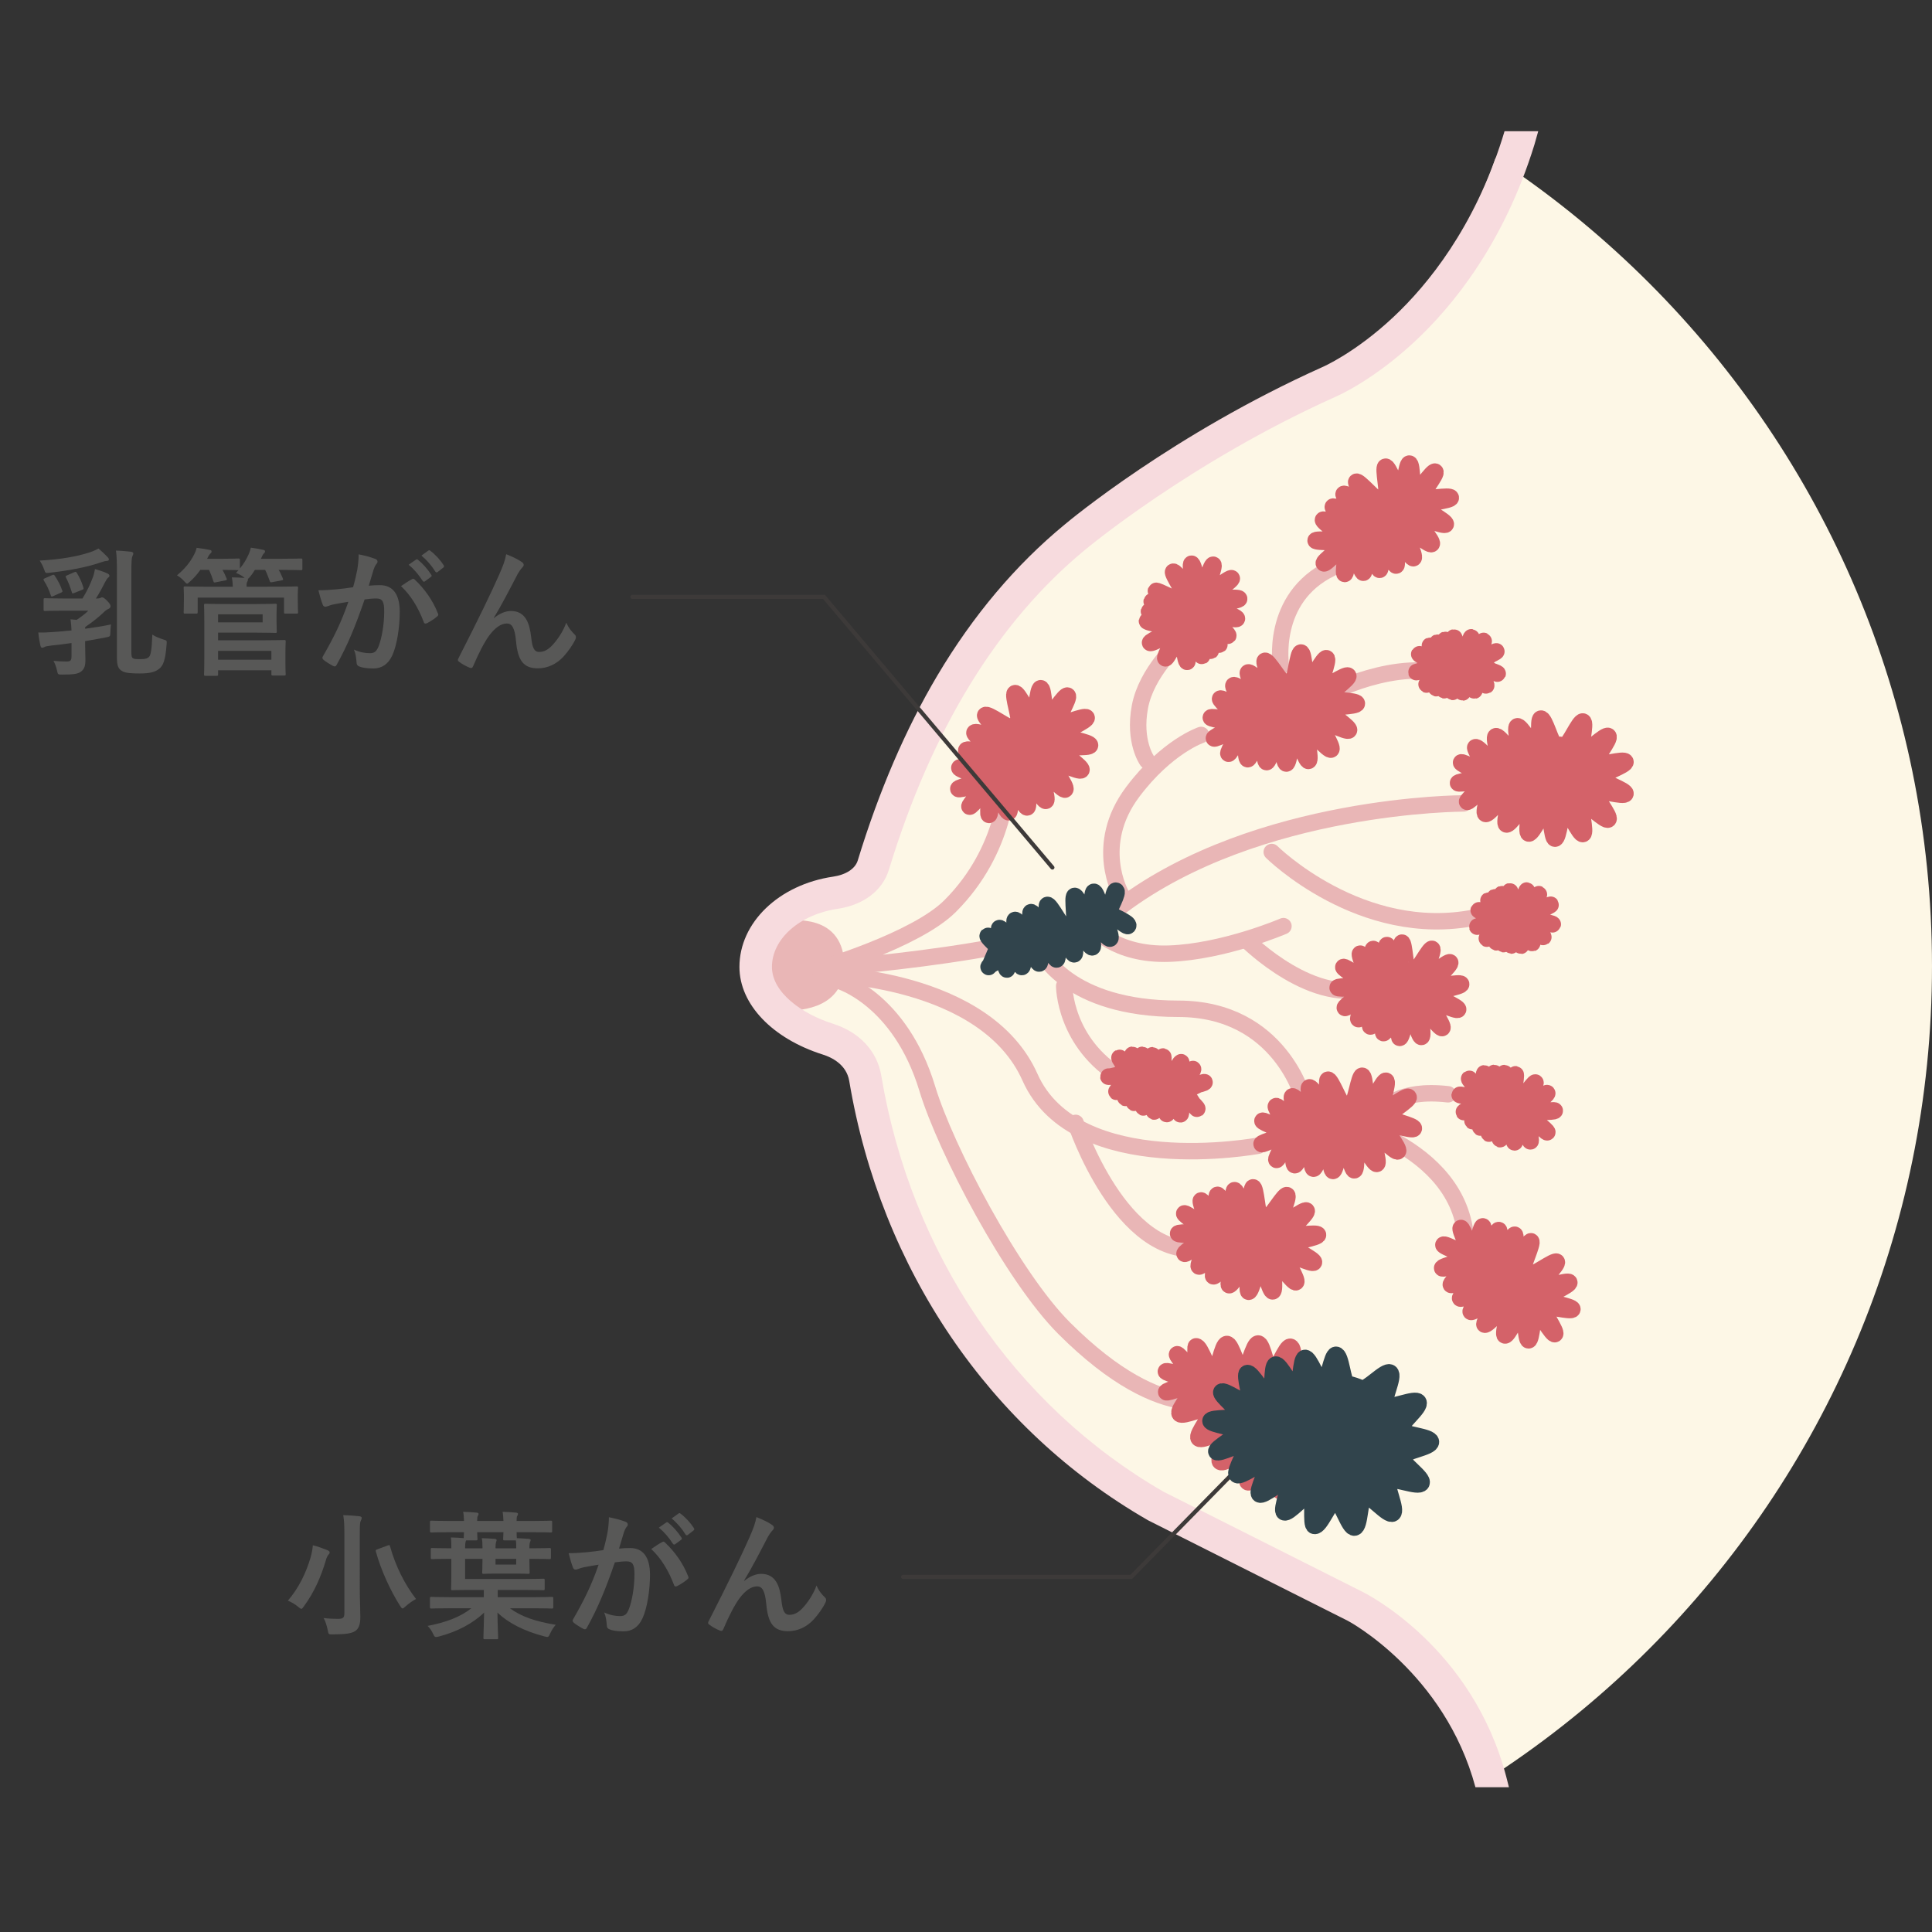 <?xml version="1.0" encoding="utf-8"?>
<!-- Generator: Adobe Illustrator 15.1.0, SVG Export Plug-In . SVG Version: 6.00 Build 0)  -->
<!DOCTYPE svg PUBLIC "-//W3C//DTD SVG 1.1//EN" "http://www.w3.org/Graphics/SVG/1.1/DTD/svg11.dtd">
<svg version="1.1" id="レイヤー_1" xmlns="http://www.w3.org/2000/svg" xmlns:xlink="http://www.w3.org/1999/xlink" x="0px"
	 y="0px" width="235.074px" height="235.073px" viewBox="0 0 235.074 235.073" enable-background="new 0 0 235.074 235.073"
	 xml:space="preserve">
<rect x="0" y="0" width="235.074" height="235.073" fill="#333333" stroke="none"/>
<g>
	<defs>
		<path id="SVGID_1_" d="M0,117.537c0,64.914,52.622,117.536,117.536,117.536c64.913,0,117.537-52.622,117.537-117.536
			C235.073,52.624,182.449,0,117.536,0C52.621,0,0,52.624,0,117.537"/>
	</defs>
	<clipPath id="SVGID_2_">
		<use xlink:href="#SVGID_1_"  overflow="visible"/>
	</clipPath>
	<path clip-path="url(#SVGID_2_)" fill="#FDF7E6" d="M218.72,15.848h-35.666l-0.142,0.433C176.08,39.631,159.68,46.5,159.68,46.5
		c-17.994,8.127-30.638,18.816-30.638,18.816c-12.106,10.008-19.654,24.266-24.387,39.866c-0.567,1.873-2.373,3.017-4.572,3.344
		c-5.476,0.812-9.642,4.513-9.642,9.012c0,3.98,3.961,7.26,8.721,8.772c2.264,0.72,4.115,2.323,4.521,4.756
		c3.704,22.203,16.462,41.16,35.104,51.952l24.081,12.179c0,0,12.198,6.022,16.265,20.779h41.487l71.313-40.494
		c33.009-34.407,31.146-89.261-4.116-121.353L218.72,15.848z"/>
</g>
<path fill="#E9B6B6" d="M101.72,117.485c0,4.511-4.898,4.511-6.768,4.511c-1.867,0-2.255-2.254-2.255-4.511
	c0-2.491,0.388-4.511,2.255-4.511C96.822,112.974,101.72,112.279,101.72,117.485"/>
<path fill="none" stroke="#E9B6B6" stroke-width="2" stroke-linecap="round" stroke-linejoin="round" stroke-miterlimit="10" d="
	M101.72,117.485c0,4.511-4.898,4.511-6.768,4.511c-1.867,0-2.255-2.254-2.255-4.511c0-2.491,0.388-4.511,2.255-4.511
	C96.822,112.974,101.72,112.279,101.72,117.485z"/>
<path fill="none" stroke="#E9B6B6" stroke-width="2" stroke-linecap="round" stroke-linejoin="round" stroke-miterlimit="10" d="
	M178.074,97.754c0,0-24.988,0-41.646,12.494c-7.532,5.649-36.789,7.636-36.789,7.636s11.778-3.448,15.964-7.636
	c6.943-6.941,6.943-15.271,6.943-15.271"/>
<path fill="none" stroke="#E9B6B6" stroke-width="2" stroke-linecap="round" stroke-linejoin="round" stroke-miterlimit="10" d="
	M136.427,108.859c0,0-3.47-6.019,1.387-12.494c4.166-5.553,8.331-6.941,8.331-6.941"/>
<path fill="none" stroke="#E9B6B6" stroke-width="2" stroke-linecap="round" stroke-linejoin="round" stroke-miterlimit="10" d="
	M126.708,115.8c0,0,3.179,6.943,16.66,6.943c12.493,0,15.271,11.105,15.271,11.105"/>
<path fill="none" stroke="#E9B6B6" stroke-width="2" stroke-linecap="round" stroke-linejoin="round" stroke-miterlimit="10" d="
	M164.192,136.625c0,0,16.659,4.165,13.882,18.046"/>
<path fill="none" stroke="#E9B6B6" stroke-width="2" stroke-linecap="round" stroke-linejoin="round" stroke-miterlimit="10" d="
	M151.698,114.412c0,0,8.329,8.33,15.271,5.553"/>
<path fill="none" stroke="#E9B6B6" stroke-width="2" stroke-linecap="round" stroke-linejoin="round" stroke-miterlimit="10" d="
	M130.875,136.625c0,0,5.551,16.659,15.269,15.27"/>
<path fill="none" stroke="#E9B6B6" stroke-width="2" stroke-linecap="round" stroke-linejoin="round" stroke-miterlimit="10" d="
	M154.738,103.667c0,0,10.841,10.745,24.724,7.97"/>
<path fill="#D46269" d="M189.197,90.608c-0.407,0-1.229-3.281-1.719-3.173c-0.416,0.09,0.047,3.471-0.408,3.624
	c-0.416,0.141-2.024-2.865-2.461-2.686c-0.414,0.171,0.52,3.452,0.099,3.647c-0.414,0.191-2.302-2.648-2.711-2.44
	c-0.412,0.208,0.75,3.417,0.352,3.631c-0.412,0.223-2.456-2.509-2.837-2.288c-0.235,0.132,1.627,2.922,1.457,3.104
	c-0.183,0.192-3.083-1.482-3.193-1.253c-0.112,0.237,3.007,1.467,2.97,1.723c-0.038,0.255-3.381,0.519-3.345,0.776
	c0.04,0.254,3.31-0.478,3.424-0.242c0.108,0.229-2.498,2.338-2.316,2.53c0.172,0.181,2.441-2.284,2.678-2.15
	c0.383,0.218-0.856,3.398-0.445,3.619c0.396,0.215,2.368-2.567,2.781-2.359c0.408,0.208-0.655,3.45-0.244,3.641
	c0.421,0.196,2.197-2.716,2.613-2.545c0.436,0.179-0.315,3.507,0.102,3.648c0.459,0.153,1.802-2.972,2.22-2.88
	c0.489,0.108,0.58,3.508,0.985,3.508c0.497,0,0.71-3.398,1.178-3.475c0.488-0.079,1.782,3.068,2.229,2.914
	c0.472-0.163-0.47-3.43-0.058-3.665c0.431-0.244,2.786,2.204,3.14,1.89c0.372-0.33-1.823-2.91-1.555-3.301
	c0.276-0.405,3.496,0.633,3.643,0.178c0.148-0.457-3.07-1.457-3.07-1.95c0-0.494,3.219-1.494,3.07-1.95
	c-0.148-0.458-3.368,0.582-3.645,0.177c-0.269-0.391,1.925-2.974,1.555-3.302c-0.353-0.314-2.709,2.137-3.139,1.892
	c-0.413-0.234,0.529-3.503,0.061-3.663c-0.447-0.156-1.741,2.994-2.231,2.914C189.907,90.626,189.694,90.608,189.197,90.608"/>
<path fill="none" stroke="#D46269" stroke-width="2" stroke-linecap="round" stroke-linejoin="round" stroke-miterlimit="10" d="
	M189.197,90.608c-0.407,0-1.229-3.281-1.719-3.173c-0.416,0.09,0.047,3.471-0.408,3.624c-0.416,0.141-2.024-2.865-2.461-2.686
	c-0.414,0.171,0.52,3.452,0.099,3.647c-0.414,0.191-2.302-2.648-2.711-2.44c-0.412,0.208,0.75,3.417,0.352,3.631
	c-0.412,0.223-2.456-2.509-2.837-2.288c-0.235,0.132,1.627,2.922,1.457,3.104c-0.183,0.192-3.083-1.482-3.193-1.253
	c-0.112,0.237,3.007,1.467,2.97,1.723c-0.038,0.255-3.381,0.519-3.345,0.776c0.04,0.254,3.31-0.478,3.424-0.242
	c0.108,0.229-2.498,2.338-2.316,2.53c0.172,0.181,2.441-2.284,2.678-2.15c0.383,0.218-0.856,3.398-0.445,3.619
	c0.396,0.215,2.368-2.567,2.781-2.359c0.408,0.208-0.655,3.45-0.244,3.641c0.421,0.196,2.197-2.716,2.613-2.545
	c0.436,0.179-0.315,3.507,0.102,3.648c0.459,0.153,1.802-2.972,2.22-2.88c0.489,0.108,0.58,3.508,0.985,3.508
	c0.497,0,0.71-3.398,1.178-3.475c0.488-0.079,1.782,3.068,2.229,2.914c0.472-0.163-0.47-3.43-0.058-3.665
	c0.431-0.244,2.786,2.204,3.14,1.89c0.372-0.33-1.823-2.91-1.555-3.301c0.276-0.405,3.496,0.633,3.643,0.178
	c0.148-0.457-3.07-1.457-3.07-1.95c0-0.494,3.219-1.494,3.07-1.95c-0.148-0.458-3.368,0.582-3.645,0.177
	c-0.269-0.391,1.925-2.974,1.555-3.302c-0.353-0.314-2.709,2.137-3.139,1.892c-0.413-0.234,0.529-3.503,0.061-3.663
	c-0.447-0.156-1.741,2.994-2.231,2.914C189.907,90.626,189.694,90.608,189.197,90.608z"/>
<path fill="#D46269" d="M123.075,88.511c-0.253,0.217-2.95-1.811-3.196-1.489c-0.21,0.273,2.372,2.484,2.17,2.816
	c-0.183,0.304-3.308-1.035-3.483-0.697c-0.168,0.321,2.699,2.15,2.542,2.492c-0.154,0.333-3.392-0.701-3.538-0.359
	c-0.147,0.342,2.843,1.963,2.708,2.305c-0.137,0.351-3.429-0.5-3.551-0.162c-0.096,0.26,3.128,1.188,3.114,1.438
	c-0.013,0.27-3.306,0.878-3.24,1.128c0.068,0.255,3.239-0.837,3.377-0.616c0.141,0.221-2.215,2.608-2.015,2.78
	c0.198,0.169,2.187-2.527,2.431-2.424c0.236,0.102-0.331,3.406-0.062,3.431c0.251,0.024,0.327-3.328,0.596-3.384
	c0.353-0.074,1.442,3.149,1.809,3.062c0.356-0.083-0.093-3.453,0.266-3.545c0.359-0.095,1.629,3.061,1.982,2.957
	c0.36-0.107-0.326-3.437,0.017-3.557c0.361-0.125,1.926,2.894,2.254,2.756c0.358-0.153-0.787-3.347-0.487-3.515
	c0.352-0.195,2.585,2.356,2.835,2.14c0.328-0.283-1.775-2.95-1.51-3.268c0.279-0.333,3.28,1.253,3.486,0.897
	c0.22-0.375-2.656-2.178-2.517-2.565c0.146-0.409,3.514-0.035,3.568-0.443c0.057-0.431-3.291-0.889-3.337-1.302
	c-0.049-0.426,3.083-1.683,2.92-2.07c-0.164-0.387-3.22,1.015-3.503,0.688c-0.281-0.326,1.549-3.149,1.188-3.365
	c-0.358-0.218-2.058,2.698-2.473,2.589c-0.4-0.106-0.368-3.485-0.8-3.492c-0.415-0.005-0.53,3.382-0.956,3.466
	c-0.406,0.081-1.771-3.025-2.172-2.863c-0.386,0.154,0.75,3.352,0.379,3.58C123.526,88.137,123.402,88.227,123.075,88.511"/>
<path fill="none" stroke="#D46269" stroke-width="2" stroke-linecap="round" stroke-linejoin="round" stroke-miterlimit="10" d="
	M123.075,88.511c-0.253,0.217-2.95-1.811-3.196-1.489c-0.21,0.273,2.372,2.484,2.17,2.816c-0.183,0.304-3.308-1.035-3.483-0.697
	c-0.168,0.321,2.699,2.15,2.542,2.492c-0.154,0.333-3.392-0.701-3.538-0.359c-0.147,0.342,2.843,1.963,2.708,2.305
	c-0.137,0.351-3.429-0.5-3.551-0.162c-0.096,0.26,3.128,1.188,3.114,1.438c-0.013,0.27-3.306,0.878-3.24,1.128
	c0.068,0.255,3.239-0.837,3.377-0.616c0.141,0.221-2.215,2.608-2.015,2.78c0.198,0.169,2.187-2.527,2.431-2.424
	c0.236,0.102-0.331,3.406-0.062,3.431c0.251,0.024,0.327-3.328,0.596-3.384c0.353-0.074,1.442,3.149,1.809,3.062
	c0.356-0.083-0.093-3.453,0.266-3.545c0.359-0.095,1.629,3.061,1.982,2.957c0.36-0.107-0.326-3.437,0.017-3.557
	c0.361-0.125,1.926,2.894,2.254,2.756c0.358-0.153-0.787-3.347-0.487-3.515c0.352-0.195,2.585,2.356,2.835,2.14
	c0.328-0.283-1.775-2.95-1.51-3.268c0.279-0.333,3.28,1.253,3.486,0.897c0.22-0.375-2.656-2.178-2.517-2.565
	c0.146-0.409,3.514-0.035,3.568-0.443c0.057-0.431-3.291-0.889-3.337-1.302c-0.049-0.426,3.083-1.683,2.92-2.07
	c-0.164-0.387-3.22,1.015-3.503,0.688c-0.281-0.326,1.549-3.149,1.188-3.365c-0.358-0.218-2.058,2.698-2.473,2.589
	c-0.4-0.106-0.368-3.485-0.8-3.492c-0.415-0.005-0.53,3.382-0.956,3.466c-0.406,0.081-1.771-3.025-2.172-2.863
	c-0.386,0.154,0.75,3.352,0.379,3.58C123.526,88.137,123.402,88.227,123.075,88.511z"/>
<path fill="#D46269" d="M171.285,118.067c-0.239-0.029-0.415-3.396-0.698-3.377c-0.249,0.017-0.115,3.403-0.392,3.45
	c-0.249,0.042-1.187-3.215-1.451-3.151c-0.254,0.061,0.349,3.397,0.088,3.472c-0.253,0.073-1.497-3.08-1.753-2.996
	c-0.253,0.083,0.586,3.368,0.335,3.458c-0.253,0.091-1.679-2.985-1.925-2.891c-0.261,0.1,1.166,3.134,0.964,3.294
	c-0.213,0.17-2.86-1.876-3.004-1.656c-0.148,0.225,2.785,1.849,2.714,2.104c-0.07,0.258-3.42,0.129-3.411,0.396
	c0.007,0.266,3.339-0.089,3.427,0.164c0.09,0.247-2.713,2.084-2.547,2.3c0.159,0.205,2.651-2.034,2.881-1.876
	c0.215,0.15-1.457,3.1-1.232,3.246c0.223,0.147,2.268-2.555,2.494-2.417c0.228,0.144-1.271,3.184-1.044,3.314
	c0.238,0.135,2.08-2.709,2.311-2.592c0.244,0.126-0.955,3.297-0.719,3.398c0.254,0.109,1.682-2.96,1.918-2.884
	c0.272,0.084-0.183,3.435,0.058,3.463c0.356,0.044,0.841-3.311,1.184-3.325c0.358-0.015,1.134,3.281,1.468,3.21
	c0.353-0.076-0.321-3.394-0.004-3.526c0.332-0.14,2.26,2.639,2.54,2.442c0.296-0.204-1.675-2.938-1.448-3.198
	c0.232-0.267,3.233,1.261,3.379,0.945c0.145-0.316-2.97-1.562-2.927-1.916c0.043-0.355,3.364-0.833,3.296-1.174
	c-0.068-0.341-3.343,0.437-3.508,0.121c-0.158-0.305,2.403-2.497,2.165-2.766c-0.226-0.255-2.756,1.988-3.045,1.775
	c-0.275-0.203,1.165-3.266,0.844-3.424c-0.31-0.148-1.844,2.871-2.19,2.771C171.72,118.126,171.64,118.11,171.285,118.067"/>
<path fill="none" stroke="#D46269" stroke-width="2" stroke-linecap="round" stroke-linejoin="round" stroke-miterlimit="10" d="
	M171.285,118.067c-0.239-0.029-0.415-3.396-0.698-3.377c-0.249,0.017-0.115,3.403-0.392,3.45c-0.249,0.042-1.187-3.215-1.451-3.151
	c-0.254,0.061,0.349,3.397,0.088,3.472c-0.253,0.073-1.497-3.08-1.753-2.996c-0.253,0.083,0.586,3.368,0.335,3.458
	c-0.253,0.091-1.679-2.985-1.925-2.891c-0.261,0.1,1.166,3.134,0.964,3.294c-0.213,0.17-2.86-1.876-3.004-1.656
	c-0.148,0.225,2.785,1.849,2.714,2.104c-0.07,0.258-3.42,0.129-3.411,0.396c0.007,0.266,3.339-0.089,3.427,0.164
	c0.09,0.247-2.713,2.084-2.547,2.3c0.159,0.205,2.651-2.034,2.881-1.876c0.215,0.15-1.457,3.1-1.232,3.246
	c0.223,0.147,2.268-2.555,2.494-2.417c0.228,0.144-1.271,3.184-1.044,3.314c0.238,0.135,2.08-2.709,2.311-2.592
	c0.244,0.126-0.955,3.297-0.719,3.398c0.254,0.109,1.682-2.96,1.918-2.884c0.272,0.084-0.183,3.435,0.058,3.463
	c0.356,0.044,0.841-3.311,1.184-3.325c0.358-0.015,1.134,3.281,1.468,3.21c0.353-0.076-0.321-3.394-0.004-3.526
	c0.332-0.14,2.26,2.639,2.54,2.442c0.296-0.204-1.675-2.938-1.448-3.198c0.232-0.267,3.233,1.261,3.379,0.945
	c0.145-0.316-2.97-1.562-2.927-1.916c0.043-0.355,3.364-0.833,3.296-1.174c-0.068-0.341-3.343,0.437-3.508,0.121
	c-0.158-0.305,2.403-2.497,2.165-2.766c-0.226-0.255-2.756,1.988-3.045,1.775c-0.275-0.203,1.165-3.266,0.844-3.424
	c-0.31-0.148-1.844,2.871-2.19,2.771C171.72,118.126,171.64,118.11,171.285,118.067z"/>
<g>
	<path fill="#585857" d="M37.796,189.487c0.135-0.49,0.236-0.997,0.271-1.47c0.559,0.135,1.25,0.388,1.757,0.591
		c0.187,0.084,0.287,0.169,0.287,0.27c0,0.119-0.049,0.203-0.135,0.271c-0.101,0.118-0.236,0.338-0.32,0.676
		c-0.592,2.01-1.42,3.902-2.67,5.608c-0.151,0.22-0.235,0.321-0.321,0.321c-0.085,0-0.186-0.084-0.372-0.236
		c-0.371-0.321-0.895-0.608-1.266-0.76C36.36,193.221,37.257,191.328,37.796,189.487z M43.777,193.373
		c0,1.183,0.067,2.534,0.067,3.362c0,0.946-0.202,1.419-0.607,1.707c-0.457,0.304-1.081,0.405-2.736,0.422
		c-0.525,0-0.525,0.016-0.626-0.524c-0.119-0.557-0.288-1.131-0.507-1.47c0.674,0.085,1.165,0.101,1.792,0.101
		c0.539,0,0.742-0.117,0.742-0.658v-9.545c0-1.081-0.017-1.622-0.135-2.416c0.625,0.016,1.385,0.067,1.959,0.135
		c0.169,0.016,0.287,0.101,0.287,0.186c0,0.152-0.068,0.253-0.118,0.371c-0.103,0.203-0.118,0.541-0.118,1.689V193.373z
		 M47.156,188.052c0.236-0.085,0.252-0.085,0.303,0.101c0.693,2.483,1.824,4.664,3.16,6.403c-0.355,0.186-0.879,0.54-1.268,0.896
		c-0.185,0.169-0.287,0.253-0.371,0.253c-0.101,0-0.169-0.102-0.304-0.321c-1.132-1.773-2.331-4.342-2.939-6.589
		c-0.049-0.203-0.017-0.219,0.238-0.304L47.156,188.052z"/>
	<path fill="#585857" d="M54.648,186.429c-1.521,0-2.044,0.034-2.145,0.034c-0.169,0-0.187-0.016-0.187-0.186v-1.064
		c0-0.169,0.017-0.186,0.187-0.186c0.101,0,0.625,0.034,2.145,0.034h1.807c-0.016-0.423-0.033-0.777-0.101-1.115
		c0.523,0.017,1.182,0.05,1.639,0.101c0.152,0.017,0.236,0.068,0.236,0.152c0,0.101-0.051,0.186-0.101,0.27
		c-0.05,0.068-0.067,0.237-0.067,0.592h3.192c-0.017-0.423-0.034-0.777-0.101-1.115c0.523,0.017,1.182,0.05,1.637,0.101
		c0.152,0.017,0.238,0.068,0.238,0.152c0,0.101-0.051,0.186-0.103,0.27c-0.05,0.068-0.067,0.237-0.067,0.592h2.01
		c1.504,0,2.027-0.034,2.129-0.034c0.169,0,0.186,0.016,0.186,0.186v1.064c0,0.169-0.017,0.186-0.186,0.186
		c-0.102,0-0.625-0.034-2.129-0.034h-2.01c0,0.389,0.018,0.608,0.035,0.727c0.506,0.017,1.013,0.05,1.436,0.084
		c0.169,0.016,0.236,0.068,0.236,0.151c0,0.085-0.032,0.135-0.067,0.22c-0.051,0.119-0.085,0.321-0.085,0.676v0.101h0.304
		c1.504,0,2.027-0.034,2.129-0.034c0.169,0,0.186,0.017,0.186,0.186v0.979c0,0.169-0.017,0.186-0.186,0.186
		c-0.102,0-0.625-0.034-2.129-0.034h-0.304v0.187c0,0.962,0.034,1.351,0.034,1.453c0,0.169-0.017,0.186-0.185,0.186
		c-0.103,0-0.491-0.034-1.724-0.034h-1.959c-1.233,0-1.622,0.034-1.723,0.034c-0.17,0-0.187-0.016-0.187-0.186
		c0-0.102,0.035-0.49,0.035-1.453v-0.187h-2.113v2.45h7.197c1.639,0,2.197-0.033,2.298-0.033c0.168,0,0.187,0.017,0.187,0.186v1.03
		c0,0.169-0.019,0.186-0.187,0.186c-0.101,0-0.659-0.033-2.298-0.033h-3.227v0.878h4.443c1.504,0,2.027-0.034,2.129-0.034
		c0.169,0,0.186,0.017,0.186,0.186v1.048c0,0.169-0.017,0.186-0.186,0.186c-0.102,0-0.625-0.033-2.129-0.033h-2.956
		c1.368,1.014,3.108,1.605,5.574,2.01c-0.251,0.271-0.489,0.642-0.675,1.047c-0.219,0.49-0.235,0.49-0.743,0.354
		c-2.365-0.625-4.274-1.554-5.677-2.889c0.017,1.672,0.085,2.787,0.085,3.058c0,0.169-0.017,0.186-0.186,0.186h-1.436
		c-0.152,0-0.17-0.017-0.17-0.186c0-0.287,0.051-1.334,0.084-3.058c-1.384,1.334-3.293,2.332-5.472,2.906
		c-0.508,0.118-0.525,0.135-0.761-0.372c-0.169-0.355-0.388-0.659-0.642-0.912c2.213-0.423,3.986-1.081,5.321-2.146h-2.721
		c-1.52,0-2.027,0.033-2.128,0.033c-0.169,0-0.187-0.017-0.187-0.186v-1.048c0-0.168,0.017-0.186,0.187-0.186
		c0.101,0,0.608,0.034,2.128,0.034h4.241v-0.878h-1.824c-1.42,0-1.875,0.033-1.978,0.033c-0.169,0-0.185-0.016-0.185-0.186
		c0-0.102,0.033-0.557,0.033-1.537v-2.095h-0.204c-1.485,0-2.01,0.034-2.111,0.034c-0.168,0-0.187-0.017-0.187-0.186v-0.979
		c0-0.169,0.019-0.186,0.187-0.186c0.101,0,0.626,0.034,2.111,0.034h0.204c0-0.558,0-0.929-0.051-1.318
		c0.575,0.018,1.064,0.034,1.555,0.085c0-0.135,0.017-0.338,0.033-0.727H54.648z M56.659,187.562
		c-0.034,0.102-0.068,0.338-0.068,0.659v0.169h2.113v-0.152c0-0.457-0.018-0.794-0.086-1.081c0.525,0.017,1.049,0.034,1.59,0.084
		c0.152,0.016,0.219,0.068,0.219,0.151c0,0.085-0.035,0.135-0.067,0.22c-0.034,0.102-0.068,0.305-0.068,0.642v0.135h2.518v-0.084
		c0-0.321,0-0.608-0.035-0.879h-1.353c-0.185,0-0.202-0.017-0.202-0.186c0-0.084,0.017-0.321,0.034-0.812h-3.192
		c0,0.49,0.033,0.727,0.033,0.812c0,0.169-0.016,0.186-0.203,0.186H56.71L56.659,187.562z M62.81,189.673h-2.518v0.693h2.518
		V189.673z"/>
	<path fill="#585857" d="M73.917,186.48c0.084-0.507,0.17-1.165,0.17-1.875c0.878,0.186,1.35,0.303,2.027,0.557
		c0.168,0.051,0.269,0.186,0.269,0.339c0,0.084-0.033,0.168-0.117,0.253c-0.169,0.22-0.254,0.405-0.338,0.643
		c-0.219,0.692-0.388,1.317-0.607,2.027c0.455-0.051,0.962-0.068,1.35-0.068c1.572,0,2.417,1.098,2.417,3.26
		c0,1.825-0.338,4.072-0.913,5.288c-0.489,1.081-1.3,1.588-2.28,1.588c-0.812,0-1.386-0.084-1.758-0.254
		c-0.201-0.084-0.304-0.219-0.304-0.473c-0.05-0.541-0.084-1.013-0.32-1.571c0.759,0.355,1.418,0.44,1.943,0.44
		c0.556,0,0.811-0.203,1.081-0.896c0.354-0.946,0.659-2.551,0.659-4.207c0-1.183-0.219-1.554-0.964-1.554
		c-0.405,0-0.93,0.05-1.418,0.118c-1.116,3.244-2.078,5.575-3.396,7.94c-0.103,0.22-0.238,0.253-0.44,0.152
		c-0.304-0.152-0.963-0.559-1.166-0.744c-0.084-0.084-0.135-0.151-0.135-0.253c0-0.05,0.019-0.118,0.068-0.186
		c1.352-2.348,2.229-4.139,3.092-6.622c-0.659,0.101-1.199,0.203-1.656,0.287c-0.439,0.084-0.71,0.186-0.929,0.271
		c-0.236,0.084-0.439,0.051-0.541-0.22c-0.151-0.388-0.337-0.997-0.522-1.74c0.743,0,1.485-0.05,2.23-0.118
		c0.708-0.068,1.334-0.152,1.993-0.253C73.681,187.646,73.799,187.055,73.917,186.48z M80.606,187.612
		c0.12-0.067,0.204-0.034,0.322,0.085c1.147,1.082,2.179,2.483,2.804,4.105c0.067,0.151,0.05,0.236-0.068,0.337
		c-0.285,0.27-0.927,0.676-1.266,0.845c-0.168,0.084-0.338,0.067-0.388-0.135c-0.677-1.774-1.555-3.227-2.772-4.375
		C79.661,188.186,80.151,187.849,80.606,187.612z M81.062,185.247c0.085-0.067,0.154-0.051,0.254,0.034
		c0.523,0.405,1.133,1.081,1.604,1.808c0.067,0.102,0.067,0.186-0.051,0.27l-0.708,0.523c-0.119,0.084-0.203,0.068-0.287-0.051
		c-0.507-0.776-1.049-1.418-1.707-1.959L81.062,185.247z M82.565,184.149c0.103-0.068,0.152-0.05,0.255,0.034
		c0.624,0.473,1.232,1.149,1.604,1.74c0.067,0.102,0.084,0.203-0.051,0.305l-0.675,0.523c-0.135,0.102-0.219,0.051-0.288-0.05
		c-0.455-0.727-0.996-1.369-1.688-1.943L82.565,184.149z"/>
	<path fill="#585857" d="M90.55,192.359c0.675-0.557,1.401-0.861,2.06-0.861c1.826,0,2.281,1.571,2.465,3.193
		c0.136,1.233,0.339,1.79,0.981,1.79c0.608,0,1.116-0.304,1.588-0.811c0.591-0.625,1.284-1.605,1.707-2.754
		c0.336,0.761,0.675,1.099,0.979,1.402c0.136,0.118,0.187,0.237,0.187,0.355c0,0.101-0.016,0.186-0.067,0.287
		c-0.339,0.71-0.895,1.487-1.453,2.095c-0.845,0.913-1.943,1.419-3.108,1.419c-1.707,0-2.433-0.896-2.652-3.277
		c-0.152-1.689-0.523-2.18-1.116-2.18c-0.727,0-1.454,0.541-2.128,1.437c-0.607,0.811-1.317,2.196-1.976,3.75
		c-0.103,0.237-0.187,0.271-0.406,0.203c-0.456-0.186-0.914-0.422-1.301-0.727c-0.102-0.067-0.152-0.152-0.152-0.219
		c0-0.068,0.034-0.153,0.085-0.237c2.466-4.832,4.021-8.059,4.95-10.169c0.489-1.115,0.708-1.708,0.843-2.467
		c0.794,0.321,1.437,0.625,1.894,0.946c0.152,0.101,0.236,0.22,0.236,0.355c0,0.101-0.068,0.219-0.187,0.337
		c-0.204,0.22-0.372,0.473-0.523,0.726c-1.082,2.078-1.994,3.852-2.924,5.373L90.55,192.359z"/>
</g>
<path fill="#F7DBDE" d="M183.063,15.966c-0.12,0.411-0.153,0.51-0.279,0.912c-3.443,10.856-9.047,17.754-13.213,21.669
	c-4.692,4.408-8.638,6.103-8.671,6.119l-0.051,0.022c-18.076,8.122-30.665,18.596-31.302,19.132
	c-5.957,4.901-11.17,11.085-15.496,18.377c-3.855,6.5-7.113,14.069-9.684,22.498c-0.305,1.002-1.427,1.739-3.002,1.971
	c-6.602,0.975-11.395,5.593-11.395,10.983c0,4.53,3.989,8.718,10.161,10.668c1.049,0.333,2.86,1.192,3.199,3.209
	c3.834,22.872,17.068,42.345,36.308,53.424l0.048,0.029l24.294,12.224l0.019,0.008c0.116,0.059,11.773,6.315,15.524,20.251h4.076
	c-0.097-0.396-0.251-0.991-0.326-1.276c-4.127-15.714-16.867-22.191-17.526-22.519L141.563,181.5
	c-18.188-10.491-30.7-28.941-34.336-50.626c-0.5-2.99-2.651-5.294-5.902-6.323c-3.685-1.164-7.4-3.751-7.4-6.902
	c0-3.414,3.372-6.388,8.017-7.074c3.125-0.461,5.444-2.228,6.207-4.729c5.216-17.102,13.263-30.219,23.918-38.983l0.017-0.013
	c0.126-0.105,12.717-10.614,30.367-18.551c0.436-0.186,4.653-2.057,9.671-6.729c4.628-4.307,10.86-11.934,14.576-23.967
	c0.084-0.273,0.382-1.359,0.464-1.638H183.063z"/>
<path fill="none" stroke="#E9B6B6" stroke-width="2" stroke-linecap="round" stroke-linejoin="round" stroke-miterlimit="10" d="
	M102.026,119.322c0,0,7.467,2.133,10.801,13.137c2.231,7.37,10.373,22.868,16.657,29.154c12.496,12.493,19.437,8.329,19.437,8.329"
	/>
<path fill="none" stroke="#E9B6B6" stroke-width="2" stroke-linecap="round" stroke-linejoin="round" stroke-miterlimit="10" d="
	M100.332,118.577c0,0,19.552,0.263,24.99,12.495c5.553,12.495,27.764,8.33,27.764,8.33"/>
<path fill="none" stroke="#E9B6B6" stroke-width="2" stroke-linecap="round" stroke-linejoin="round" stroke-miterlimit="10" d="
	M139.579,92.561c0,0-1.674-2.309-0.882-6.553c0.791-4.247,4.67-7.69,4.67-7.69"/>
<path fill="none" stroke="#E9B6B6" stroke-width="2" stroke-linecap="round" stroke-linejoin="round" stroke-miterlimit="10" d="
	M132.812,112.689c0,0,2.78,3.581,9.444,3.346c6.666-0.235,13.907-3.346,13.907-3.346"/>
<path fill="#D46269" d="M153.299,147.864c-0.297-0.043-0.474-3.413-0.835-3.395c-0.312,0.017-0.292,3.411-0.641,3.467
	c-0.317,0.05-1.289-3.202-1.627-3.124c-0.323,0.073,0.176,3.434-0.152,3.524c-0.322,0.09-1.602-3.057-1.922-2.956
	c-0.324,0.102,0.413,3.418,0.096,3.528c-0.324,0.112-1.778-2.958-2.088-2.843c-0.258,0.094,1.13,3.147,0.929,3.303
	c-0.213,0.164-2.821-1.935-2.967-1.722c-0.15,0.219,2.747,1.907,2.671,2.157c-0.076,0.251-3.422,0.025-3.42,0.289
	c0,0.263,3.341,0.008,3.42,0.263c0.078,0.245-2.792,1.976-2.634,2.194c0.147,0.208,2.727-1.932,2.945-1.767
	c0.262,0.2-1.478,3.116-1.202,3.316c0.269,0.196,2.487-2.377,2.765-2.187c0.281,0.19-1.292,3.203-1.012,3.38
	c0.292,0.182,2.319-2.541,2.605-2.376c0.301,0.17-0.974,3.32-0.684,3.46c0.315,0.154,1.938-2.824,2.235-2.714
	c0.34,0.123-0.16,3.471,0.137,3.515c0.404,0.061,1.028-3.276,1.419-3.28c0.407-0.007,1.141,3.306,1.522,3.233
	c0.404-0.075-0.132-3.421,0.234-3.563c0.379-0.149,2.274,2.66,2.598,2.447c0.341-0.225-1.515-3.044-1.25-3.33
	c0.273-0.298,3.258,1.272,3.431,0.919c0.177-0.355-2.888-1.732-2.829-2.134c0.06-0.401,3.393-0.834,3.327-1.226
	c-0.064-0.39-3.377,0.251-3.553-0.114c-0.171-0.35,2.424-2.512,2.163-2.825c-0.251-0.297-2.875,1.842-3.199,1.59
	c-0.305-0.24,1.178-3.287,0.817-3.474c-0.347-0.18-2.009,2.776-2.398,2.651C153.831,147.954,153.705,147.923,153.299,147.864"/>
<path fill="none" stroke="#D46269" stroke-width="2" stroke-linecap="round" stroke-linejoin="round" stroke-miterlimit="10" d="
	M153.299,147.864c-0.297-0.043-0.474-3.413-0.835-3.395c-0.312,0.017-0.292,3.411-0.641,3.467c-0.317,0.05-1.289-3.202-1.627-3.124
	c-0.323,0.073,0.176,3.434-0.152,3.524c-0.322,0.09-1.602-3.057-1.922-2.956c-0.324,0.102,0.413,3.418,0.096,3.528
	c-0.324,0.112-1.778-2.958-2.088-2.843c-0.258,0.094,1.13,3.147,0.929,3.303c-0.213,0.164-2.821-1.935-2.967-1.722
	c-0.15,0.219,2.747,1.907,2.671,2.157c-0.076,0.251-3.422,0.025-3.42,0.289c0,0.263,3.341,0.008,3.42,0.263
	c0.078,0.245-2.792,1.976-2.634,2.194c0.147,0.208,2.727-1.932,2.945-1.767c0.262,0.2-1.478,3.116-1.202,3.316
	c0.269,0.196,2.487-2.377,2.765-2.187c0.281,0.19-1.292,3.203-1.012,3.38c0.292,0.182,2.319-2.541,2.605-2.376
	c0.301,0.17-0.974,3.32-0.684,3.46c0.315,0.154,1.938-2.824,2.235-2.714c0.34,0.123-0.16,3.471,0.137,3.515
	c0.404,0.061,1.028-3.276,1.419-3.28c0.407-0.007,1.141,3.306,1.522,3.233c0.404-0.075-0.132-3.421,0.234-3.563
	c0.379-0.149,2.274,2.66,2.598,2.447c0.341-0.225-1.515-3.044-1.25-3.33c0.273-0.298,3.258,1.272,3.431,0.919
	c0.177-0.355-2.888-1.732-2.829-2.134c0.06-0.401,3.393-0.834,3.327-1.226c-0.064-0.39-3.377,0.251-3.553-0.114
	c-0.171-0.35,2.424-2.512,2.163-2.825c-0.251-0.297-2.875,1.842-3.199,1.59c-0.305-0.24,1.178-3.287,0.817-3.474
	c-0.347-0.18-2.009,2.776-2.398,2.651C153.831,147.954,153.705,147.923,153.299,147.864z"/>
<path fill="#D46269" d="M185.384,154.405c-0.238-0.166,1.216-3.22,0.911-3.373c-0.268-0.134-1.938,2.821-2.246,2.7
	c-0.285-0.113,0.572-3.398,0.262-3.5c-0.296-0.099-1.607,3.034-1.921,2.942c-0.3-0.088,0.282-3.431-0.026-3.511
	c-0.312-0.079-1.423,3.129-1.736,3.056c-0.312-0.071,0.103-3.441-0.206-3.505c-0.301-0.062-0.839,3.257-1.106,3.272
	c-0.306,0.017-1.312-3.174-1.566-3.072c-0.277,0.11,1.279,3.06,1.076,3.252c-0.208,0.199-3.089-1.469-3.204-1.206
	c-0.112,0.257,3.061,1.28,3.048,1.577c-0.011,0.272-3.284,0.976-3.198,1.266c0.078,0.259,3.254-0.845,3.415-0.583
	c0.165,0.267-2.527,2.337-2.354,2.605s3.168-1.329,3.348-1.065c0.18,0.267-2.403,2.472-2.217,2.728
	c0.191,0.262,3.08-1.521,3.271-1.276c0.203,0.259-2.188,2.668-1.984,2.899c0.222,0.25,2.876-1.86,3.092-1.653
	c0.248,0.237-1.65,3.046-1.414,3.211c0.333,0.235,2.442-2.43,2.785-2.246c0.362,0.193-0.666,3.432-0.305,3.567
	c0.386,0.146,1.721-2.977,2.095-2.896c0.408,0.086,0.4,3.478,0.781,3.491c0.417,0.012,0.521-3.364,0.893-3.442
	c0.408-0.085,1.992,2.882,2.32,2.686c0.346-0.204-1.607-2.895-1.376-3.223c0.23-0.33,3.425,0.592,3.501,0.197
	c0.073-0.376-3.257-0.858-3.314-1.271c-0.053-0.375,3.088-1.618,2.936-2.006c-0.14-0.355-3.33,0.803-3.548,0.451
	c-0.203-0.324,2.286-2.635,2.021-2.948c-0.253-0.293-2.952,1.767-3.255,1.493C185.872,154.761,185.719,154.64,185.384,154.405"/>
<path fill="none" stroke="#D46269" stroke-width="2" stroke-linecap="round" stroke-linejoin="round" stroke-miterlimit="10" d="
	M185.384,154.405c-0.238-0.166,1.216-3.22,0.911-3.373c-0.268-0.134-1.938,2.821-2.246,2.7c-0.285-0.113,0.572-3.398,0.262-3.5
	c-0.296-0.099-1.607,3.034-1.921,2.942c-0.3-0.088,0.282-3.431-0.026-3.511c-0.312-0.079-1.423,3.129-1.736,3.056
	c-0.312-0.071,0.103-3.441-0.206-3.505c-0.301-0.062-0.839,3.257-1.106,3.272c-0.306,0.017-1.312-3.174-1.566-3.072
	c-0.277,0.11,1.279,3.06,1.076,3.252c-0.208,0.199-3.089-1.469-3.204-1.206c-0.112,0.257,3.061,1.28,3.048,1.577
	c-0.011,0.272-3.284,0.976-3.198,1.266c0.078,0.259,3.254-0.845,3.415-0.583c0.165,0.267-2.527,2.337-2.354,2.605
	s3.168-1.329,3.348-1.065c0.18,0.267-2.403,2.472-2.217,2.728c0.191,0.262,3.08-1.521,3.271-1.276
	c0.203,0.259-2.188,2.668-1.984,2.899c0.222,0.25,2.876-1.86,3.092-1.653c0.248,0.237-1.65,3.046-1.414,3.211
	c0.333,0.235,2.442-2.43,2.785-2.246c0.362,0.193-0.666,3.432-0.305,3.567c0.386,0.146,1.721-2.977,2.095-2.896
	c0.408,0.086,0.4,3.478,0.781,3.491c0.417,0.012,0.521-3.364,0.893-3.442c0.408-0.085,1.992,2.882,2.32,2.686
	c0.346-0.204-1.607-2.895-1.376-3.223c0.23-0.33,3.425,0.592,3.501,0.197c0.073-0.376-3.257-0.858-3.314-1.271
	c-0.053-0.375,3.088-1.618,2.936-2.006c-0.14-0.355-3.33,0.803-3.548,0.451c-0.203-0.324,2.286-2.635,2.021-2.948
	c-0.253-0.293-2.952,1.767-3.255,1.493C185.872,154.761,185.719,154.64,185.384,154.405z"/>
<path fill="#D46269" d="M157.708,167.594c-0.492-0.228-0.041-3.596-0.701-3.731c-0.558-0.113-1.659,3.142-2.3,3.083
	c-0.584-0.055-0.996-3.461-1.624-3.479c-0.601-0.017-1.234,3.362-1.854,3.372c-0.614,0.011-1.343-3.345-1.953-3.314
	c-0.624,0.032-1.021,3.447-1.616,3.492c-0.637,0.05-1.55-3.261-2.126-3.205c-0.266,0.027,0.302,3.335,0.073,3.43
	c-0.243,0.1-2.194-2.622-2.387-2.461c-0.198,0.166,2.132,2.577,1.995,2.79c-0.141,0.215-3.287-0.945-3.358-0.7
	s3.204,0.952,3.208,1.211c0.003,0.251-3.252,1.053-3.171,1.301c0.077,0.234,3.182-1.026,3.337-0.808
	c0.328,0.473-2.066,2.938-1.688,3.453c0.352,0.479,3.42-1.062,3.802-0.568c0.371,0.479-1.884,3.075-1.494,3.546
	c0.396,0.476,3.351-1.271,3.755-0.826c0.424,0.468-1.577,3.264-1.154,3.672c0.468,0.451,3.141-1.69,3.593-1.339
	c0.533,0.413-0.69,3.616-0.202,3.842c0.554,0.253,2.273-2.707,2.834-2.552c0.586,0.164,0.556,3.584,1.135,3.641
	c0.605,0.061,1.227-3.301,1.804-3.35c0.609-0.053,1.833,3.137,2.388,2.967c0.585-0.177-0.228-3.485,0.271-3.784
	c0.519-0.312,3.098,1.91,3.497,1.475c0.397-0.433-2.047-2.777-1.794-3.328c0.254-0.551,3.626-0.223,3.695-0.81
	s-3.296-1.095-3.397-1.69c-0.099-0.575,2.94-2.111,2.695-2.669c-0.233-0.533-3.45,0.617-3.808,0.122
	c-0.338-0.472,1.808-3.132,1.366-3.553c-0.421-0.403-2.994,1.849-3.502,1.51C158.544,168.008,158.262,167.848,157.708,167.594"/>
<path fill="none" stroke="#D46269" stroke-width="2" stroke-linecap="round" stroke-linejoin="round" stroke-miterlimit="10" d="
	M157.708,167.594c-0.492-0.228-0.041-3.596-0.701-3.731c-0.558-0.113-1.659,3.142-2.3,3.083c-0.584-0.055-0.996-3.461-1.624-3.479
	c-0.601-0.017-1.234,3.362-1.854,3.372c-0.614,0.011-1.343-3.345-1.953-3.314c-0.624,0.032-1.021,3.447-1.616,3.492
	c-0.637,0.05-1.55-3.261-2.126-3.205c-0.266,0.027,0.302,3.335,0.073,3.43c-0.243,0.1-2.194-2.622-2.387-2.461
	c-0.198,0.166,2.132,2.577,1.995,2.79c-0.141,0.215-3.287-0.945-3.358-0.7s3.204,0.952,3.208,1.211
	c0.003,0.251-3.252,1.053-3.171,1.301c0.077,0.234,3.182-1.026,3.337-0.808c0.328,0.473-2.066,2.938-1.688,3.453
	c0.352,0.479,3.42-1.062,3.802-0.568c0.371,0.479-1.884,3.075-1.494,3.546c0.396,0.476,3.351-1.271,3.755-0.826
	c0.424,0.468-1.577,3.264-1.154,3.672c0.468,0.451,3.141-1.69,3.593-1.339c0.533,0.413-0.69,3.616-0.202,3.842
	c0.554,0.253,2.273-2.707,2.834-2.552c0.586,0.164,0.556,3.584,1.135,3.641c0.605,0.061,1.227-3.301,1.804-3.35
	c0.609-0.053,1.833,3.137,2.388,2.967c0.585-0.177-0.228-3.485,0.271-3.784c0.519-0.312,3.098,1.91,3.497,1.475
	c0.397-0.433-2.047-2.777-1.794-3.328c0.254-0.551,3.626-0.223,3.695-0.81s-3.296-1.095-3.397-1.69
	c-0.099-0.575,2.94-2.111,2.695-2.669c-0.233-0.533-3.45,0.617-3.808,0.122c-0.338-0.472,1.808-3.132,1.366-3.553
	c-0.421-0.403-2.994,1.849-3.502,1.51C158.544,168.008,158.262,167.848,157.708,167.594z"/>
<path fill="#D46269" d="M143.794,73.201c-0.103,0.137-3.062-1.478-3.151-1.303c-0.08,0.155,2.922,1.716,2.849,1.898
	c-0.064,0.164-3.306-0.803-3.366-0.623c-0.054,0.173,3.132,1.315,3.081,1.498c-0.047,0.174-3.368-0.476-3.411-0.294
	c-0.043,0.179,3.22,1.083,3.183,1.268c-0.037,0.183-3.392-0.271-3.426-0.086c-0.05,0.284,3.284,0.625,3.32,0.886
	c0.037,0.277-3.063,1.531-2.941,1.771c0.123,0.247,2.996-1.479,3.187-1.286c0.193,0.194-1.562,3.049-1.322,3.174
	c0.243,0.126,1.562-2.951,1.832-2.906c0.266,0.044,0.541,3.381,0.817,3.335c0.26-0.042-0.535-3.296-0.279-3.428
	c0.165-0.087,1.924,2.807,2.088,2.718c0.163-0.092-1.344-3.122-1.185-3.215c0.162-0.097,2.088,2.689,2.241,2.591
	c0.159-0.101-1.569-3.01-1.42-3.114c0.155-0.11,2.339,2.476,2.478,2.364c0.15-0.122-1.956-2.768-1.83-2.889
	c0.138-0.137,2.804,1.937,2.905,1.8c0.181-0.245-2.529-2.272-2.396-2.53c0.139-0.272,3.37,0.729,3.456,0.451
	c0.09-0.292-3.138-1.288-3.104-1.577c0.035-0.303,3.402-0.558,3.376-0.847c-0.03-0.303-3.37,0.117-3.465-0.158
	c-0.101-0.284,2.731-2.093,2.562-2.333c-0.171-0.237-2.755,1.896-3,1.716c-0.244-0.179,1.026-3.279,0.748-3.373
	c-0.281-0.093-1.165,3.149-1.467,3.139c-0.291-0.01-0.881-3.324-1.179-3.262c-0.283,0.061,0.472,3.35,0.193,3.475
	c-0.262,0.119-2.172-2.673-2.422-2.498c-0.241,0.164,1.674,2.952,1.456,3.166C143.994,72.935,143.974,72.956,143.794,73.201"/>
<path fill="none" stroke="#D46269" stroke-width="2" stroke-linecap="round" stroke-linejoin="round" stroke-miterlimit="10" d="
	M143.794,73.201c-0.103,0.137-3.062-1.478-3.151-1.303c-0.08,0.155,2.922,1.716,2.849,1.898c-0.064,0.164-3.306-0.803-3.366-0.623
	c-0.054,0.173,3.132,1.315,3.081,1.498c-0.047,0.174-3.368-0.476-3.411-0.294c-0.043,0.179,3.22,1.083,3.183,1.268
	c-0.037,0.183-3.392-0.271-3.426-0.086c-0.05,0.284,3.284,0.625,3.32,0.886c0.037,0.277-3.063,1.531-2.941,1.771
	c0.123,0.247,2.996-1.479,3.187-1.286c0.193,0.194-1.562,3.049-1.322,3.174c0.243,0.126,1.562-2.951,1.832-2.906
	c0.266,0.044,0.541,3.381,0.817,3.335c0.26-0.042-0.535-3.296-0.279-3.428c0.165-0.087,1.924,2.807,2.088,2.718
	c0.163-0.092-1.344-3.122-1.185-3.215c0.162-0.097,2.088,2.689,2.241,2.591c0.159-0.101-1.569-3.01-1.42-3.114
	c0.155-0.11,2.339,2.476,2.478,2.364c0.15-0.122-1.956-2.768-1.83-2.889c0.138-0.137,2.804,1.937,2.905,1.8
	c0.181-0.245-2.529-2.272-2.396-2.53c0.139-0.272,3.37,0.729,3.456,0.451c0.09-0.292-3.138-1.288-3.104-1.577
	c0.035-0.303,3.402-0.558,3.376-0.847c-0.03-0.303-3.37,0.117-3.465-0.158c-0.101-0.284,2.731-2.093,2.562-2.333
	c-0.171-0.237-2.755,1.896-3,1.716c-0.244-0.179,1.026-3.279,0.748-3.373c-0.281-0.093-1.165,3.149-1.467,3.139
	c-0.291-0.01-0.881-3.324-1.179-3.262c-0.283,0.061,0.472,3.35,0.193,3.475c-0.262,0.119-2.172-2.673-2.422-2.498
	c-0.241,0.164,1.674,2.952,1.456,3.166C143.994,72.935,143.974,72.956,143.794,73.201z"/>
<path fill="none" stroke="#E9B6B6" stroke-width="2" stroke-linecap="round" stroke-linejoin="round" stroke-miterlimit="10" d="
	M155.862,81.095c0,0-1.388-8.33,6.104-11.94"/>
<path fill="none" stroke="#E9B6B6" stroke-width="2" stroke-linecap="round" stroke-linejoin="round" stroke-miterlimit="10" d="
	M168.315,134.973c0,0,1.827-2.527,7.876-1.825"/>
<path fill="none" stroke="#E9B6B6" stroke-width="2" stroke-linecap="round" stroke-linejoin="round" stroke-miterlimit="10" d="
	M162.803,83.871c0,0,10.682-5.157,16.66,0"/>
<path fill="none" stroke="#E9B6B6" stroke-width="2" stroke-linecap="round" stroke-linejoin="round" stroke-miterlimit="10" d="
	M129.486,119.965c0,0,0,6.943,6.941,11.106"/>
<path fill="#D46269" d="M141.332,131.964c-0.167-0.046,0.386-3.381,0.185-3.417c-0.178-0.03-0.841,3.29-1.039,3.268
	c-0.184-0.021-0.06-3.404-0.253-3.418c-0.185-0.013-0.575,3.35-0.766,3.342c-0.19-0.008-0.268-3.394-0.461-3.396
	c-0.193-0.006-0.431,3.371-0.624,3.371c-0.193-0.002-0.396-3.381-0.586-3.379c-0.155,0.001,0.035,3.367-0.09,3.391
	c-0.161,0.031-1.377-3.091-1.491-3.034c-0.144,0.073,1.905,2.631,1.832,2.738c-0.082,0.119-3.195-0.572-3.184-0.426
	c0.01,0.127,3.171-0.775,3.253-0.642c0.068,0.108-2.393,2.379-2.274,2.485c0.098,0.085,2.225-2.529,2.359-2.447
	c0.158,0.099-1.431,3.089-1.266,3.187c0.163,0.097,2.03-2.727,2.197-2.632c0.166,0.095-1.308,3.142-1.141,3.233
	c0.169,0.09,1.907-2.814,2.073-2.73c0.177,0.088-1.116,3.219-0.947,3.294c0.18,0.083,1.67-2.955,1.838-2.889
	c0.188,0.073-0.693,3.338-0.527,3.385c0.216,0.059,1.215-3.175,1.424-3.133c0.22,0.044-0.092,3.415,0.12,3.44
	c0.224,0.025,0.685-3.327,0.895-3.322c0.23,0.005,0.569,3.371,0.775,3.352c0.235-0.023-0.159-3.374,0.034-3.426
	c0.236-0.066,1.841,2.872,2.002,2.762c0.198-0.135-2.25-2.151-2.194-2.35c0.055-0.202,3.188-0.676,3.084-0.896
	c-0.082-0.176-2.965,1.525-3.132,1.35c-0.139-0.146,1.92-2.818,1.729-2.958c-0.166-0.122-2.187,2.591-2.384,2.478
	c-0.184-0.104,1.152-3.213,0.944-3.307c-0.193-0.087-1.661,2.963-1.875,2.887C141.64,132.053,141.548,132.022,141.332,131.964"/>
<path fill="none" stroke="#D46269" stroke-width="2" stroke-linecap="round" stroke-linejoin="round" stroke-miterlimit="10" d="
	M141.332,131.964c-0.167-0.046,0.386-3.381,0.185-3.417c-0.178-0.03-0.841,3.29-1.039,3.268c-0.184-0.021-0.06-3.404-0.253-3.418
	c-0.185-0.013-0.575,3.35-0.766,3.342c-0.19-0.008-0.268-3.394-0.461-3.396c-0.193-0.006-0.431,3.371-0.624,3.371
	c-0.193-0.002-0.396-3.381-0.586-3.379c-0.155,0.001,0.035,3.367-0.09,3.391c-0.161,0.031-1.377-3.091-1.491-3.034
	c-0.144,0.073,1.905,2.631,1.832,2.738c-0.082,0.119-3.195-0.572-3.184-0.426c0.01,0.127,3.171-0.775,3.253-0.642
	c0.068,0.108-2.393,2.379-2.274,2.485c0.098,0.085,2.225-2.529,2.359-2.447c0.158,0.099-1.431,3.089-1.266,3.187
	c0.163,0.097,2.03-2.727,2.197-2.632c0.166,0.095-1.308,3.142-1.141,3.233c0.169,0.09,1.907-2.814,2.073-2.73
	c0.177,0.088-1.116,3.219-0.947,3.294c0.18,0.083,1.67-2.955,1.838-2.889c0.188,0.073-0.693,3.338-0.527,3.385
	c0.216,0.059,1.215-3.175,1.424-3.133c0.22,0.044-0.092,3.415,0.12,3.44c0.224,0.025,0.685-3.327,0.895-3.322
	c0.23,0.005,0.569,3.371,0.775,3.352c0.235-0.023-0.159-3.374,0.034-3.426c0.236-0.066,1.841,2.872,2.002,2.762
	c0.198-0.135-2.25-2.151-2.194-2.35c0.055-0.202,3.188-0.676,3.084-0.896c-0.082-0.176-2.965,1.525-3.132,1.35
	c-0.139-0.146,1.92-2.818,1.729-2.958c-0.166-0.122-2.187,2.591-2.384,2.478c-0.184-0.104,1.152-3.213,0.944-3.307
	c-0.193-0.087-1.661,2.963-1.875,2.887C141.64,132.053,141.548,132.022,141.332,131.964z"/>
<path fill="#D46269" d="M156.238,83.047c-0.316,0.1-1.98-2.838-2.334-2.642c-0.3,0.169,1.184,3.227,0.867,3.45
	c-0.292,0.205-2.622-2.269-2.918-2.029c-0.281,0.228,1.618,3.048,1.336,3.298c-0.274,0.244-2.83-1.998-3.101-1.743
	c-0.269,0.256,1.825,2.937,1.565,3.197c-0.268,0.267-2.945-1.83-3.194-1.567c-0.189,0.199,2.396,2.337,2.282,2.563
	c-0.12,0.24-3.381-0.517-3.419-0.262c-0.041,0.262,3.303,0.526,3.34,0.783c0.042,0.26-3.071,1.508-2.957,1.745
	c0.115,0.234,3.015-1.444,3.197-1.251c0.177,0.188-1.664,2.99-1.428,3.121c0.222,0.121,1.628-2.919,1.898-2.863
	c0.354,0.072,0.066,3.461,0.434,3.531c0.362,0.066,1.297-3.203,1.661-3.146c0.368,0.058,0.272,3.457,0.638,3.501
	c0.372,0.045,1.074-3.279,1.436-3.252c0.382,0.028,0.611,3.421,0.967,3.425c0.389,0.003,0.614-3.382,0.958-3.415
	c0.399-0.04,1.427,3.19,1.744,3.093c0.413-0.128-0.45-3.414-0.08-3.599c0.387-0.194,2.505,2.46,2.839,2.214
	c0.352-0.256-1.566-3.057-1.282-3.36c0.296-0.316,3.235,1.371,3.449,1.018c0.224-0.371-2.664-2.127-2.545-2.522
	c0.127-0.411,3.501-0.314,3.506-0.734c0.005-0.419-3.359-0.354-3.486-0.765c-0.127-0.413,2.676-2.271,2.434-2.614
	c-0.242-0.343-2.965,1.653-3.302,1.388c-0.324-0.257,1.053-3.343,0.66-3.521c-0.377-0.171-1.836,2.889-2.259,2.797
	c-0.405-0.089-0.416-3.482-0.849-3.494c-0.414-0.012-0.652,3.374-1.081,3.435C156.802,82.885,156.652,82.918,156.238,83.047"/>
<path fill="none" stroke="#D46269" stroke-width="2" stroke-linecap="round" stroke-linejoin="round" stroke-miterlimit="10" d="
	M156.238,83.047c-0.316,0.1-1.98-2.838-2.334-2.642c-0.3,0.169,1.184,3.227,0.867,3.45c-0.292,0.205-2.622-2.269-2.918-2.029
	c-0.281,0.228,1.618,3.048,1.336,3.298c-0.274,0.244-2.83-1.998-3.101-1.743c-0.269,0.256,1.825,2.937,1.565,3.197
	c-0.268,0.267-2.945-1.83-3.194-1.567c-0.189,0.199,2.396,2.337,2.282,2.563c-0.12,0.24-3.381-0.517-3.419-0.262
	c-0.041,0.262,3.303,0.526,3.34,0.783c0.042,0.26-3.071,1.508-2.957,1.745c0.115,0.234,3.015-1.444,3.197-1.251
	c0.177,0.188-1.664,2.99-1.428,3.121c0.222,0.121,1.628-2.919,1.898-2.863c0.354,0.072,0.066,3.461,0.434,3.531
	c0.362,0.066,1.297-3.203,1.661-3.146c0.368,0.058,0.272,3.457,0.638,3.501c0.372,0.045,1.074-3.279,1.436-3.252
	c0.382,0.028,0.611,3.421,0.967,3.425c0.389,0.003,0.614-3.382,0.958-3.415c0.399-0.04,1.427,3.19,1.744,3.093
	c0.413-0.128-0.45-3.414-0.08-3.599c0.387-0.194,2.505,2.46,2.839,2.214c0.352-0.256-1.566-3.057-1.282-3.36
	c0.296-0.316,3.235,1.371,3.449,1.018c0.224-0.371-2.664-2.127-2.545-2.522c0.127-0.411,3.501-0.314,3.506-0.734
	c0.005-0.419-3.359-0.354-3.486-0.765c-0.127-0.413,2.676-2.271,2.434-2.614c-0.242-0.343-2.965,1.653-3.302,1.388
	c-0.324-0.257,1.053-3.343,0.66-3.521c-0.377-0.171-1.836,2.889-2.259,2.797c-0.405-0.089-0.416-3.482-0.849-3.494
	c-0.414-0.012-0.652,3.374-1.081,3.435C156.802,82.885,156.652,82.918,156.238,83.047z"/>
<path fill="#D46269" d="M167.738,60.821c-0.25,0.149-2.448-2.42-2.711-2.204c-0.23,0.191,1.788,2.917,1.552,3.151
	c-0.22,0.214-2.87-1.905-3.092-1.663c-0.21,0.229,2.118,2.7,1.908,2.949c-0.203,0.24-3.021-1.653-3.219-1.401
	c-0.198,0.25,2.279,2.573,2.086,2.828c-0.192,0.256-3.103-1.492-3.286-1.237c-0.181,0.248,2.634,2.091,2.54,2.342
	c-0.108,0.284-3.435-0.092-3.444,0.181c-0.01,0.298,3.315,0.076,3.409,0.34c0.097,0.272-2.6,2.222-2.404,2.435
	c0.188,0.207,2.413-2.273,2.681-2.141c0.246,0.12-0.443,3.396-0.144,3.436c0.268,0.034,0.552-3.316,0.854-3.356
	c0.312-0.042,1.108,3.258,1.422,3.209c0.316-0.049,0.076-3.435,0.39-3.49c0.316-0.058,1.28,3.198,1.589,3.133
	c0.319-0.067-0.135-3.432,0.167-3.509c0.317-0.079,1.549,3.085,1.841,2.994c0.317-0.1-0.53-3.384-0.253-3.497
	c0.317-0.13,2.111,2.747,2.359,2.598c0.35-0.209-1.227-3.22-0.918-3.459c0.322-0.251,2.86,2.005,3.133,1.729
	c0.289-0.293-2.019-2.782-1.793-3.093c0.244-0.334,3.34,1.053,3.507,0.709c0.181-0.375-2.861-1.845-2.782-2.216
	c0.088-0.406,3.443-0.648,3.397-1.026c-0.045-0.4-3.3,0.289-3.503-0.057c-0.206-0.345,1.935-2.885,1.604-3.117
	c-0.313-0.218-2.111,2.625-2.51,2.51c-0.364-0.103-0.222-3.479-0.638-3.496c-0.382-0.016-0.621,3.368-1.031,3.423
	c-0.38,0.052-1.479-3.159-1.871-3.044c-0.373,0.11,0.411,3.415,0.038,3.582C168.26,60.523,168.087,60.612,167.738,60.821"/>
<path fill="none" stroke="#D46269" stroke-width="2" stroke-linecap="round" stroke-linejoin="round" stroke-miterlimit="10" d="
	M167.738,60.821c-0.25,0.149-2.448-2.42-2.711-2.204c-0.23,0.191,1.788,2.917,1.552,3.151c-0.22,0.214-2.87-1.905-3.092-1.663
	c-0.21,0.229,2.118,2.7,1.908,2.949c-0.203,0.24-3.021-1.653-3.219-1.401c-0.198,0.25,2.279,2.573,2.086,2.828
	c-0.192,0.256-3.103-1.492-3.286-1.237c-0.181,0.248,2.634,2.091,2.54,2.342c-0.108,0.284-3.435-0.092-3.444,0.181
	c-0.01,0.298,3.315,0.076,3.409,0.34c0.097,0.272-2.6,2.222-2.404,2.435c0.188,0.207,2.413-2.273,2.681-2.141
	c0.246,0.12-0.443,3.396-0.144,3.436c0.268,0.034,0.552-3.316,0.854-3.356c0.312-0.042,1.108,3.258,1.422,3.209
	c0.316-0.049,0.076-3.435,0.39-3.49c0.316-0.058,1.28,3.198,1.589,3.133c0.319-0.067-0.135-3.432,0.167-3.509
	c0.317-0.079,1.549,3.085,1.841,2.994c0.317-0.1-0.53-3.384-0.253-3.497c0.317-0.13,2.111,2.747,2.359,2.598
	c0.35-0.209-1.227-3.22-0.918-3.459c0.322-0.251,2.86,2.005,3.133,1.729c0.289-0.293-2.019-2.782-1.793-3.093
	c0.244-0.334,3.34,1.053,3.507,0.709c0.181-0.375-2.861-1.845-2.782-2.216c0.088-0.406,3.443-0.648,3.397-1.026
	c-0.045-0.4-3.3,0.289-3.503-0.057c-0.206-0.345,1.935-2.885,1.604-3.117c-0.313-0.218-2.111,2.625-2.51,2.51
	c-0.364-0.103-0.222-3.479-0.638-3.496c-0.382-0.016-0.621,3.368-1.031,3.423c-0.38,0.052-1.479-3.159-1.871-3.044
	c-0.373,0.11,0.411,3.415,0.038,3.582C168.26,60.523,168.087,60.612,167.738,60.821z"/>
<path fill="#D46269" d="M177.77,80.852c-0.138,0.009-0.698-3.32-0.858-3.291c-0.136,0.027,0.466,3.355,0.315,3.394
	c-0.142,0.037-1.235-3.163-1.382-3.117c-0.14,0.045,0.803,3.295,0.658,3.347c-0.14,0.05-1.467-3.063-1.608-3.007
	c-0.145,0.056,0.977,3.249,0.835,3.308c-0.143,0.06-1.607-2.99-1.747-2.929c-0.125,0.054,1.456,3.021,1.362,3.09
	c-0.111,0.082-2.597-2.148-2.664-2.052c-0.076,0.109,2.924,1.497,2.902,1.616c-0.023,0.125-3.291,0.453-3.254,0.573
	c0.036,0.113,2.975-1.406,3.063-1.308c0.075,0.087-1.938,2.751-1.819,2.82c0.101,0.059,1.56-2.97,1.69-2.929
	c0.142,0.044-0.67,3.328-0.525,3.37c0.146,0.041,1.182-3.179,1.329-3.14c0.148,0.037-0.515,3.356-0.37,3.391
	c0.151,0.034,1.006-3.239,1.153-3.21c0.154,0.031-0.258,3.387-0.111,3.41c0.154,0.022,0.66-3.32,0.803-3.312
	c0.159,0.012,0.29,3.387,0.424,3.38c0.187-0.011,0.003-3.387,0.182-3.416c0.185-0.029,1.072,3.232,1.244,3.186
	c0.182-0.051-0.734-3.303-0.572-3.371c0.179-0.073,1.865,2.852,2.014,2.762c0.165-0.102-1.742-2.873-1.617-2.992
	c0.14-0.136,2.937,1.69,3.012,1.539c0.083-0.169-3.078-0.998-3.088-1.178c-0.012-0.182,3.03-1.375,2.927-1.534
	c-0.093-0.14-2.654,2.001-2.81,1.882c-0.136-0.103,1.433-3.078,1.258-3.158c-0.158-0.073-1.494,3.027-1.677,2.976
	c-0.169-0.047,0.366-3.384,0.18-3.413c-0.174-0.027-0.682,3.317-0.87,3.308C177.969,80.842,177.955,80.842,177.77,80.852"/>
<path fill="none" stroke="#D46269" stroke-width="2" stroke-linecap="round" stroke-linejoin="round" stroke-miterlimit="10" d="
	M177.77,80.852c-0.138,0.009-0.698-3.32-0.858-3.291c-0.136,0.027,0.466,3.355,0.315,3.394c-0.142,0.037-1.235-3.163-1.382-3.117
	c-0.14,0.045,0.803,3.295,0.658,3.347c-0.14,0.05-1.467-3.063-1.608-3.007c-0.145,0.056,0.977,3.249,0.835,3.308
	c-0.143,0.06-1.607-2.99-1.747-2.929c-0.125,0.054,1.456,3.021,1.362,3.09c-0.111,0.082-2.597-2.148-2.664-2.052
	c-0.076,0.109,2.924,1.497,2.902,1.616c-0.023,0.125-3.291,0.453-3.254,0.573c0.036,0.113,2.975-1.406,3.063-1.308
	c0.075,0.087-1.938,2.751-1.819,2.82c0.101,0.059,1.56-2.97,1.69-2.929c0.142,0.044-0.67,3.328-0.525,3.37
	c0.146,0.041,1.182-3.179,1.329-3.14c0.148,0.037-0.515,3.356-0.37,3.391c0.151,0.034,1.006-3.239,1.153-3.21
	c0.154,0.031-0.258,3.387-0.111,3.41c0.154,0.022,0.66-3.32,0.803-3.312c0.159,0.012,0.29,3.387,0.424,3.38
	c0.187-0.011,0.003-3.387,0.182-3.416c0.185-0.029,1.072,3.232,1.244,3.186c0.182-0.051-0.734-3.303-0.572-3.371
	c0.179-0.073,1.865,2.852,2.014,2.762c0.165-0.102-1.742-2.873-1.617-2.992c0.14-0.136,2.937,1.69,3.012,1.539
	c0.083-0.169-3.078-0.998-3.088-1.178c-0.012-0.182,3.03-1.375,2.927-1.534c-0.093-0.14-2.654,2.001-2.81,1.882
	c-0.136-0.103,1.433-3.078,1.258-3.158c-0.158-0.073-1.494,3.027-1.677,2.976c-0.169-0.047,0.366-3.384,0.18-3.413
	c-0.174-0.027-0.682,3.317-0.87,3.308C177.969,80.842,177.955,80.842,177.77,80.852z"/>
<path fill="#D46269" d="M184.702,111.687c-0.122,0.015-0.85-3.28-0.987-3.245c-0.122,0.032,0.721,3.307,0.589,3.351
	c-0.122,0.042-1.438-3.071-1.566-3.019c-0.12,0.049,1.092,3.207,0.971,3.262c-0.123,0.055-1.689-2.943-1.812-2.884
	c-0.123,0.062,1.283,3.139,1.16,3.202c-0.12,0.064-1.835-2.854-1.952-2.789c-0.112,0.063,1.766,2.843,1.686,2.919
	c-0.094,0.087-2.823-1.832-2.875-1.732c-0.058,0.11,3.084,1.181,3.071,1.296c-0.012,0.119-3.288,0.59-3.253,0.705
	c0.036,0.109,3.001-1.386,3.079-1.292c0.073,0.086-2.021,2.688-1.912,2.753c0.095,0.06,1.577-2.951,1.701-2.914
	c0.127,0.039-0.688,3.323-0.558,3.359c0.131,0.037,1.133-3.195,1.263-3.161c0.132,0.032-0.517,3.353-0.386,3.382
	c0.132,0.029,0.932-3.257,1.062-3.233c0.139,0.026-0.234,3.387-0.104,3.404c0.138,0.017,0.55-3.338,0.675-3.333
	c0.142,0.005,0.381,3.374,0.502,3.36c0.17-0.017-0.213-3.375-0.054-3.411c0.167-0.038,1.278,3.152,1.432,3.097
	c0.164-0.06-1.062-3.206-0.919-3.284c0.154-0.081,2.144,2.64,2.27,2.541c0.137-0.108-2.121-2.596-2.022-2.721
	c0.106-0.137,3.116,1.311,3.17,1.161c0.054-0.158-3.204-0.7-3.223-0.865c-0.017-0.167,3.058-1.371,2.97-1.517
	c-0.081-0.135-2.723,1.908-2.857,1.796c-0.122-0.102,1.571-3.004,1.414-3.082c-0.142-0.071-1.526,3.003-1.693,2.955
	c-0.153-0.045,0.395-3.375,0.226-3.401c-0.163-0.021-0.59,3.328-0.764,3.327C184.841,111.67,184.871,111.668,184.702,111.687"/>
<path fill="none" stroke="#D46269" stroke-width="2" stroke-linecap="round" stroke-linejoin="round" stroke-miterlimit="10" d="
	M184.702,111.687c-0.122,0.015-0.85-3.28-0.987-3.245c-0.122,0.032,0.721,3.307,0.589,3.351c-0.122,0.042-1.438-3.071-1.566-3.019
	c-0.12,0.049,1.092,3.207,0.971,3.262c-0.123,0.055-1.689-2.943-1.812-2.884c-0.123,0.062,1.283,3.139,1.16,3.202
	c-0.12,0.064-1.835-2.854-1.952-2.789c-0.112,0.063,1.766,2.843,1.686,2.919c-0.094,0.087-2.823-1.832-2.875-1.732
	c-0.058,0.11,3.084,1.181,3.071,1.296c-0.012,0.119-3.288,0.59-3.253,0.705c0.036,0.109,3.001-1.386,3.079-1.292
	c0.073,0.086-2.021,2.688-1.912,2.753c0.095,0.06,1.577-2.951,1.701-2.914c0.127,0.039-0.688,3.323-0.558,3.359
	c0.131,0.037,1.133-3.195,1.263-3.161c0.132,0.032-0.517,3.353-0.386,3.382c0.132,0.029,0.932-3.257,1.062-3.233
	c0.139,0.026-0.234,3.387-0.104,3.404c0.138,0.017,0.55-3.338,0.675-3.333c0.142,0.005,0.381,3.374,0.502,3.36
	c0.17-0.017-0.213-3.375-0.054-3.411c0.167-0.038,1.278,3.152,1.432,3.097c0.164-0.06-1.062-3.206-0.919-3.284
	c0.154-0.081,2.144,2.64,2.27,2.541c0.137-0.108-2.121-2.596-2.022-2.721c0.106-0.137,3.116,1.311,3.17,1.161
	c0.054-0.158-3.204-0.7-3.223-0.865c-0.017-0.167,3.058-1.371,2.97-1.517c-0.081-0.135-2.723,1.908-2.857,1.796
	c-0.122-0.102,1.571-3.004,1.414-3.082c-0.142-0.071-1.526,3.003-1.693,2.955c-0.153-0.045,0.395-3.375,0.226-3.401
	c-0.163-0.021-0.59,3.328-0.764,3.327C184.841,111.67,184.871,111.668,184.702,111.687z"/>
<path fill="#D46269" d="M163.443,134.372c-0.331,0.056-1.494-3.125-1.873-3.002c-0.333,0.108,0.497,3.407,0.14,3.557
	c-0.331,0.139-2.059-2.787-2.404-2.62c-0.33,0.158,0.865,3.343,0.53,3.521c-0.325,0.173-2.28-2.61-2.604-2.426
	c-0.326,0.186,1.056,3.294,0.739,3.484c-0.325,0.195-2.41-2.492-2.72-2.297c-0.228,0.142,1.692,2.905,1.531,3.074
	c-0.188,0.193-3.076-1.499-3.176-1.286c-0.114,0.238,3.039,1.292,3.027,1.535c-0.011,0.251-3.227,1.048-3.134,1.283
	c0.092,0.225,3.003-1.38,3.188-1.191c0.165,0.166-1.607,3.006-1.37,3.128c0.21,0.107,1.598-2.958,1.862-2.897
	c0.355,0.083-0.015,3.464,0.355,3.542c0.359,0.076,1.386-3.165,1.755-3.097c0.368,0.069,0.162,3.465,0.526,3.522
	c0.374,0.06,1.207-3.237,1.568-3.193c0.383,0.046,0.442,3.445,0.803,3.469c0.386,0.027,0.845-3.339,1.195-3.344
	c0.398-0.006,1.076,3.321,1.405,3.265c0.416-0.069,0.079-3.454,0.466-3.563c0.407-0.115,1.908,2.935,2.279,2.78
	c0.394-0.165-0.746-3.365-0.402-3.568c0.371-0.22,2.658,2.291,2.96,2.037c0.331-0.281-1.829-2.88-1.598-3.193
	c0.26-0.348,3.423,0.798,3.537,0.426c0.123-0.4-3.123-1.031-3.191-1.437c-0.067-0.407,2.795-2.063,2.546-2.402
	c-0.231-0.314-2.847,1.801-3.205,1.557c-0.322-0.218,0.873-3.38,0.466-3.538c-0.364-0.142-1.708,2.978-2.129,2.891
	c-0.388-0.078-0.35-3.476-0.772-3.502c-0.398-0.027-0.832,3.345-1.254,3.368C164.084,134.278,163.859,134.304,163.443,134.372"/>
<path fill="none" stroke="#D46269" stroke-width="2" stroke-linecap="round" stroke-linejoin="round" stroke-miterlimit="10" d="
	M163.443,134.372c-0.331,0.056-1.494-3.125-1.873-3.002c-0.333,0.108,0.497,3.407,0.14,3.557c-0.331,0.139-2.059-2.787-2.404-2.62
	c-0.33,0.158,0.865,3.343,0.53,3.521c-0.325,0.173-2.28-2.61-2.604-2.426c-0.326,0.186,1.056,3.294,0.739,3.484
	c-0.325,0.195-2.41-2.492-2.72-2.297c-0.228,0.142,1.692,2.905,1.531,3.074c-0.188,0.193-3.076-1.499-3.176-1.286
	c-0.114,0.238,3.039,1.292,3.027,1.535c-0.011,0.251-3.227,1.048-3.134,1.283c0.092,0.225,3.003-1.38,3.188-1.191
	c0.165,0.166-1.607,3.006-1.37,3.128c0.21,0.107,1.598-2.958,1.862-2.897c0.355,0.083-0.015,3.464,0.355,3.542
	c0.359,0.076,1.386-3.165,1.755-3.097c0.368,0.069,0.162,3.465,0.526,3.522c0.374,0.06,1.207-3.237,1.568-3.193
	c0.383,0.046,0.442,3.445,0.803,3.469c0.386,0.027,0.845-3.339,1.195-3.344c0.398-0.006,1.076,3.321,1.405,3.265
	c0.416-0.069,0.079-3.454,0.466-3.563c0.407-0.115,1.908,2.935,2.279,2.78c0.394-0.165-0.746-3.365-0.402-3.568
	c0.371-0.22,2.658,2.291,2.96,2.037c0.331-0.281-1.829-2.88-1.598-3.193c0.26-0.348,3.423,0.798,3.537,0.426
	c0.123-0.4-3.123-1.031-3.191-1.437c-0.067-0.407,2.795-2.063,2.546-2.402c-0.231-0.314-2.847,1.801-3.205,1.557
	c-0.322-0.218,0.873-3.38,0.466-3.538c-0.364-0.142-1.708,2.978-2.129,2.891c-0.388-0.078-0.35-3.476-0.772-3.502
	c-0.398-0.027-0.832,3.345-1.254,3.368C164.084,134.278,163.859,134.304,163.443,134.372z"/>
<path fill="#D46269" d="M184.074,134.109c-0.162-0.055,0.529-3.358,0.332-3.397c-0.176-0.032-0.855,3.283-1.052,3.26
	c-0.182-0.018-0.103-3.403-0.296-3.411c-0.181-0.01-0.477,3.362-0.667,3.36c-0.187-0.003-0.382-3.382-0.573-3.379
	c-0.19,0.003-0.281,3.389-0.473,3.396c-0.188,0.008-0.557-3.356-0.741-3.345c-0.18,0.011,0.292,3.335,0.144,3.384
	c-0.172,0.056-1.866-2.821-1.993-2.725c-0.142,0.105,2.218,2.446,2.135,2.584c-0.086,0.144-3.27-0.779-3.291-0.612
	c-0.02,0.159,3.304,0.115,3.348,0.281c0.038,0.153-2.941,1.663-2.844,1.81c0.086,0.132,2.736-1.926,2.87-1.807
	c0.139,0.124-1.954,2.786-1.811,2.909c0.142,0.123,2.464-2.341,2.609-2.221c0.147,0.122-1.809,2.884-1.66,2.999
	c0.149,0.116,2.315-2.487,2.466-2.38c0.157,0.113-1.569,3.025-1.415,3.122c0.165,0.106,2.015-2.727,2.171-2.646
	c0.179,0.093-0.987,3.266-0.825,3.321c0.227,0.078,1.37-3.104,1.593-3.056c0.236,0.053-0.048,3.423,0.179,3.443
	c0.24,0.022,0.536-3.345,0.764-3.356c0.243-0.014,0.953,3.286,1.17,3.234c0.242-0.055-0.683-3.291-0.484-3.39
	c0.219-0.11,2.38,2.442,2.535,2.283c0.165-0.169-2.517-2.099-2.441-2.319c0.077-0.223,3.379-0.076,3.353-0.311
	c-0.021-0.221-3.3,0.444-3.404,0.223c-0.092-0.201,2.637-2.167,2.483-2.358c-0.139-0.176-2.743,1.973-2.925,1.812
	c-0.169-0.15,1.692-2.971,1.488-3.105c-0.191-0.123-2.06,2.695-2.276,2.587C184.334,134.202,184.3,134.188,184.074,134.109"/>
<path fill="none" stroke="#D46269" stroke-width="2" stroke-linecap="round" stroke-linejoin="round" stroke-miterlimit="10" d="
	M184.074,134.109c-0.162-0.055,0.529-3.358,0.332-3.397c-0.176-0.032-0.855,3.283-1.052,3.26c-0.182-0.018-0.103-3.403-0.296-3.411
	c-0.181-0.01-0.477,3.362-0.667,3.36c-0.187-0.003-0.382-3.382-0.573-3.379c-0.19,0.003-0.281,3.389-0.473,3.396
	c-0.188,0.008-0.557-3.356-0.741-3.345c-0.18,0.011,0.292,3.335,0.144,3.384c-0.172,0.056-1.866-2.821-1.993-2.725
	c-0.142,0.105,2.218,2.446,2.135,2.584c-0.086,0.144-3.27-0.779-3.291-0.612c-0.02,0.159,3.304,0.115,3.348,0.281
	c0.038,0.153-2.941,1.663-2.844,1.81c0.086,0.132,2.736-1.926,2.87-1.807c0.139,0.124-1.954,2.786-1.811,2.909
	c0.142,0.123,2.464-2.341,2.609-2.221c0.147,0.122-1.809,2.884-1.66,2.999c0.149,0.116,2.315-2.487,2.466-2.38
	c0.157,0.113-1.569,3.025-1.415,3.122c0.165,0.106,2.015-2.727,2.171-2.646c0.179,0.093-0.987,3.266-0.825,3.321
	c0.227,0.078,1.37-3.104,1.593-3.056c0.236,0.053-0.048,3.423,0.179,3.443c0.24,0.022,0.536-3.345,0.764-3.356
	c0.243-0.014,0.953,3.286,1.17,3.234c0.242-0.055-0.683-3.291-0.484-3.39c0.219-0.11,2.38,2.442,2.535,2.283
	c0.165-0.169-2.517-2.099-2.441-2.319c0.077-0.223,3.379-0.076,3.353-0.311c-0.021-0.221-3.3,0.444-3.404,0.223
	c-0.092-0.201,2.637-2.167,2.483-2.358c-0.139-0.176-2.743,1.973-2.925,1.812c-0.169-0.15,1.692-2.971,1.488-3.105
	c-0.191-0.123-2.06,2.695-2.276,2.587C184.334,134.202,184.3,134.188,184.074,134.109z"/>
<polyline fill="none" stroke="#3D3A39" stroke-width="0.5" stroke-linecap="round" stroke-miterlimit="10" points="109.879,191.86 
	137.646,191.86 152.003,177.237 "/>
<polyline fill="none" stroke="#3D3A39" stroke-width="0.5" stroke-linecap="round" stroke-miterlimit="10" points="76.947,72.621 
	100.254,72.621 128.05,105.555 "/>
<path fill="#31444C" d="M163.906,168.355c-0.513-0.118-0.713-3.51-1.354-3.514c-0.545-0.001-0.954,3.403-1.566,3.47
	c-0.554,0.061-1.62-3.197-2.215-3.088c-0.562,0.1-0.459,3.532-1.04,3.665c-0.564,0.13-1.955-3.005-2.524-2.851
	c-0.566,0.152-0.206,3.564-0.766,3.732c-0.567,0.17-2.137-2.879-2.685-2.7c-0.474,0.153,0.62,3.348,0.239,3.629
	c-0.395,0.288-3.095-1.73-3.381-1.343c-0.287,0.389,2.425,2.415,2.257,2.868c-0.172,0.452-3.545,0.176-3.59,0.658
	c-0.047,0.482,3.319,0.818,3.407,1.293c0.088,0.473-2.914,2.03-2.686,2.463c0.219,0.417,3.176-1.199,3.536-0.853
	c0.412,0.399-1.479,3.262-1.043,3.665c0.431,0.395,3.119-1.734,3.562-1.349c0.444,0.387-1.276,3.354-0.825,3.72
	c0.465,0.375,2.989-1.946,3.45-1.609c0.49,0.356-0.922,3.485-0.446,3.785c0.523,0.329,2.667-2.336,3.161-2.1
	c0.575,0.276,0.013,3.653,0.525,3.77c0.711,0.164,1.875-3.076,2.573-3.048c0.729,0.032,1.622,3.354,2.316,3.251
	c0.72-0.108,0.584-3.544,1.242-3.787c0.683-0.249,2.815,2.447,3.411,2.067c0.607-0.389-0.968-3.437-0.479-3.947
	c0.494-0.519,3.625,0.883,3.969,0.255c0.338-0.618-2.536-2.476-2.373-3.186c0.163-0.712,3.56-1.125,3.527-1.831
	c-0.034-0.716-3.463-0.823-3.682-1.506c-0.217-0.673,2.531-2.724,2.155-3.34c-0.368-0.6-3.465,0.891-3.968,0.371
	c-0.489-0.506,1.136-3.538,0.535-3.949c-0.578-0.396-2.833,2.201-3.501,1.911C165.004,168.648,164.619,168.52,163.906,168.355"/>
<path fill="none" stroke="#31444C" stroke-width="2" stroke-linecap="round" stroke-linejoin="round" stroke-miterlimit="10" d="
	M163.906,168.355c-0.513-0.118-0.713-3.51-1.354-3.514c-0.545-0.001-0.954,3.403-1.566,3.47c-0.554,0.061-1.62-3.197-2.215-3.088
	c-0.562,0.1-0.459,3.532-1.04,3.665c-0.564,0.13-1.955-3.005-2.524-2.851c-0.566,0.152-0.206,3.564-0.766,3.732
	c-0.567,0.17-2.137-2.879-2.685-2.7c-0.474,0.153,0.62,3.348,0.239,3.629c-0.395,0.288-3.095-1.73-3.381-1.343
	c-0.287,0.389,2.425,2.415,2.257,2.868c-0.172,0.452-3.545,0.176-3.59,0.658c-0.047,0.482,3.319,0.818,3.407,1.293
	c0.088,0.473-2.914,2.03-2.686,2.463c0.219,0.417,3.176-1.199,3.536-0.853c0.412,0.399-1.479,3.262-1.043,3.665
	c0.431,0.395,3.119-1.734,3.562-1.349c0.444,0.387-1.276,3.354-0.825,3.72c0.465,0.375,2.989-1.946,3.45-1.609
	c0.49,0.356-0.922,3.485-0.446,3.785c0.523,0.329,2.667-2.336,3.161-2.1c0.575,0.276,0.013,3.653,0.525,3.77
	c0.711,0.164,1.875-3.076,2.573-3.048c0.729,0.032,1.622,3.354,2.316,3.251c0.72-0.108,0.584-3.544,1.242-3.787
	c0.683-0.249,2.815,2.447,3.411,2.067c0.607-0.389-0.968-3.437-0.479-3.947c0.494-0.519,3.625,0.883,3.969,0.255
	c0.338-0.618-2.536-2.476-2.373-3.186c0.163-0.712,3.56-1.125,3.527-1.831c-0.034-0.716-3.463-0.823-3.682-1.506
	c-0.217-0.673,2.531-2.724,2.155-3.34c-0.368-0.6-3.465,0.891-3.968,0.371c-0.489-0.506,1.136-3.538,0.535-3.949
	c-0.578-0.396-2.833,2.201-3.501,1.911C165.004,168.648,164.619,168.52,163.906,168.355z"/>
<path fill="#31444C" d="M129.597,112.898c-0.304,0.104-1.821-2.934-2.166-2.793c-0.311,0.125,0.693,3.374,0.36,3.521
	c-0.311,0.138-2.036-2.789-2.36-2.638c-0.312,0.148,0.833,3.347,0.515,3.505c-0.313,0.153-2.136-2.716-2.452-2.558
	c-0.317,0.161,0.91,3.332,0.594,3.494c-0.312,0.164-2.192-2.667-2.498-2.507c-0.209,0.112,1.309,3.136,1.142,3.244
	c-0.206,0.133-2.412-2.426-2.55-2.304c-0.208,0.181,2.328,2.289,2.263,2.437c-0.099,0.232-2.375,1.245-2.15,1.363
	c0.144,0.076,1.233-3.06,1.505-3.045c0.185,0.011,0.468,3.374,0.715,3.353c0.196-0.021-0.053-3.396,0.182-3.438
	c0.336-0.061,1.301,3.198,1.646,3.132c0.343-0.066,0.037-3.45,0.38-3.52c0.349-0.071,1.384,3.167,1.725,3.095
	c0.349-0.076-0.044-3.452,0.291-3.529c0.353-0.083,1.494,3.119,1.824,3.037c0.353-0.092-0.191-3.445,0.129-3.537
	c0.36-0.104,1.716,3.013,2.021,2.908c0.358-0.125-0.456-3.426-0.116-3.558c0.356-0.137,1.98,2.85,2.313,2.706
	c0.354-0.153-0.72-3.379-0.398-3.537c0.355-0.171,2.252,2.651,2.559,2.479c0.352-0.196-1.104-3.264-0.826-3.455
	c0.354-0.24,2.78,2.131,3.001,1.915c0.374-0.37-2.24-1.347-2.328-1.6c-0.087-0.256,1.358-2.64,0.837-2.7
	c-0.307-0.033-0.747,3.332-1.174,3.362c-0.336,0.024-1.092-3.287-1.492-3.225c-0.345,0.055-0.084,3.445-0.467,3.527
	c-0.347,0.076-1.501-3.122-1.874-3.024c-0.35,0.093,0.222,3.447-0.145,3.558C130.254,112.677,129.957,112.773,129.597,112.898"/>
<path fill="none" stroke="#31444C" stroke-width="2" stroke-linecap="round" stroke-linejoin="round" stroke-miterlimit="10" d="
	M129.597,112.898c-0.304,0.104-1.821-2.934-2.166-2.793c-0.311,0.125,0.693,3.374,0.36,3.521c-0.311,0.138-2.036-2.789-2.36-2.638
	c-0.312,0.148,0.833,3.347,0.515,3.505c-0.313,0.153-2.136-2.716-2.452-2.558c-0.317,0.161,0.91,3.332,0.594,3.494
	c-0.312,0.164-2.192-2.667-2.498-2.507c-0.209,0.112,1.309,3.136,1.142,3.244c-0.206,0.133-2.412-2.426-2.55-2.304
	c-0.208,0.181,2.328,2.289,2.263,2.437c-0.099,0.232-2.375,1.245-2.15,1.363c0.144,0.076,1.233-3.06,1.505-3.045
	c0.185,0.011,0.468,3.374,0.715,3.353c0.196-0.021-0.053-3.396,0.182-3.438c0.336-0.061,1.301,3.198,1.646,3.132
	c0.343-0.066,0.037-3.45,0.38-3.52c0.349-0.071,1.384,3.167,1.725,3.095c0.349-0.076-0.044-3.452,0.291-3.529
	c0.353-0.083,1.494,3.119,1.824,3.037c0.353-0.092-0.191-3.445,0.129-3.537c0.36-0.104,1.716,3.013,2.021,2.908
	c0.358-0.125-0.456-3.426-0.116-3.558c0.356-0.137,1.98,2.85,2.313,2.706c0.354-0.153-0.72-3.379-0.398-3.537
	c0.355-0.171,2.252,2.651,2.559,2.479c0.352-0.196-1.104-3.264-0.826-3.455c0.354-0.24,2.78,2.131,3.001,1.915
	c0.374-0.37-2.24-1.347-2.328-1.6c-0.087-0.256,1.358-2.64,0.837-2.7c-0.307-0.033-0.747,3.332-1.174,3.362
	c-0.336,0.024-1.092-3.287-1.492-3.225c-0.345,0.055-0.084,3.445-0.467,3.527c-0.347,0.076-1.501-3.122-1.874-3.024
	c-0.35,0.093,0.222,3.447-0.145,3.558C130.254,112.677,129.957,112.773,129.597,112.898z"/>
<g>
	<path fill="#585857" d="M10.357,78.311c0,0.66,0.035,1.318,0.035,1.943c0,0.726-0.103,1.132-0.541,1.47
		c-0.372,0.27-0.895,0.355-2.282,0.355c-0.522,0-0.522,0-0.624-0.457c-0.103-0.489-0.254-0.878-0.439-1.217
		c0.507,0.051,0.962,0.085,1.57,0.085c0.473,0,0.625-0.101,0.625-0.625v-1.622c-0.827,0.119-1.639,0.22-2.347,0.287
		c-0.642,0.085-0.829,0.119-0.964,0.204c-0.084,0.05-0.168,0.084-0.271,0.084c-0.101,0-0.169-0.135-0.201-0.27
		c-0.103-0.439-0.204-0.997-0.255-1.588c0.727,0.016,1.216-0.018,1.926-0.068c0.575-0.034,1.301-0.102,2.111-0.186
		c-0.017-0.456-0.051-0.879-0.119-1.352l0.745,0.067c0.523-0.355,0.997-0.693,1.418-1.115H7.604c-1.488,0-1.995,0.034-2.095,0.034
		c-0.187,0-0.203-0.017-0.203-0.186v-1.183c0-0.169,0.016-0.186,0.203-0.186c0.101,0,0.607,0.034,2.095,0.034h2.433
		c0.59-0.963,0.946-1.74,1.266-2.585c0.118-0.304,0.202-0.692,0.253-0.996c0.523,0.152,1.063,0.32,1.486,0.523
		c0.187,0.084,0.271,0.186,0.271,0.288s-0.034,0.169-0.135,0.22c-0.118,0.085-0.253,0.287-0.371,0.523
		c-0.271,0.541-0.693,1.335-1.133,2.027h0.135c0.187,0,0.288-0.018,0.372-0.05c0.068-0.034,0.152-0.085,0.238-0.085
		c0.135,0,0.287,0.085,0.624,0.423c0.338,0.354,0.406,0.506,0.406,0.659c0,0.168-0.119,0.253-0.255,0.321
		c-0.167,0.067-0.371,0.203-0.64,0.473c-0.575,0.54-1.302,1.132-2.18,1.723c0,0.068-0.017,0.136-0.017,0.22
		c1.098-0.152,2.197-0.321,3.143-0.523c-0.035,0.321-0.068,0.625-0.068,0.929c-0.018,0.541-0.018,0.541-0.541,0.642
		c-0.811,0.152-1.673,0.321-2.534,0.456V78.311z M13.094,67.786c0.101,0.102,0.152,0.203,0.152,0.305
		c0,0.117-0.152,0.168-0.32,0.168c-0.152,0-0.457,0.102-0.761,0.203c-1.639,0.557-3.75,0.963-6.2,1.233
		c-0.438,0.051-0.438,0.034-0.59-0.389c-0.152-0.439-0.371-0.828-0.541-1.098c2.62-0.151,4.579-0.506,6.066-0.997
		c0.523-0.168,0.759-0.304,1.081-0.473C12.368,67.06,12.774,67.448,13.094,67.786z M6.337,69.982
		c0.187-0.084,0.253-0.05,0.322,0.068c0.388,0.575,0.674,1.115,0.911,1.791c0.068,0.134,0.051,0.186-0.151,0.27l-0.912,0.406
		c-0.219,0.101-0.271,0.101-0.322-0.067c-0.236-0.71-0.472-1.217-0.845-1.809c-0.084-0.152-0.066-0.202,0.135-0.286L6.337,69.982z
		 M9.023,69.627c0.185-0.084,0.236-0.067,0.337,0.102c0.322,0.507,0.609,1.149,0.778,1.74c0.051,0.187,0.051,0.22-0.152,0.304
		l-0.946,0.372c-0.219,0.085-0.255,0.085-0.304-0.102c-0.187-0.607-0.44-1.267-0.71-1.773C7.942,70.117,7.959,70.1,8.178,70
		L9.023,69.627z M14.227,69.897c0-1.452-0.016-2.264-0.119-2.906c0.659,0.018,1.268,0.085,1.791,0.135
		c0.219,0.034,0.32,0.084,0.32,0.22c0,0.102-0.068,0.253-0.118,0.355c-0.084,0.203-0.119,0.557-0.119,2.264v9.291
		c0,0.558,0.035,0.727,0.203,0.845c0.169,0.102,0.524,0.102,0.913,0.102c0.607,0,0.862-0.102,1.047-0.288
		c0.187-0.22,0.322-0.777,0.389-2.703c0.304,0.22,0.843,0.439,1.334,0.591c0.439,0.136,0.439,0.136,0.406,0.558
		c-0.152,2.061-0.438,2.618-0.896,3.006c-0.49,0.405-1.165,0.575-2.365,0.575c-0.928,0-1.79-0.034-2.18-0.304
		c-0.404-0.253-0.607-0.558-0.607-1.656V69.897z"/>
	<path fill="#585857" d="M33.799,71.384c1.588,0,2.163-0.034,2.279-0.034c0.171,0,0.187,0.018,0.187,0.186
		c0,0.102-0.033,0.355-0.033,0.727v0.591c0,1.284,0.033,1.521,0.033,1.622c0,0.169-0.016,0.186-0.187,0.186h-1.333
		c-0.169,0-0.187-0.017-0.187-0.186v-1.757H24.052v1.757c0,0.169-0.019,0.186-0.204,0.186h-1.319c-0.168,0-0.185-0.017-0.185-0.186
		c0-0.118,0.033-0.338,0.033-1.622v-0.49c0-0.473-0.033-0.726-0.033-0.828c0-0.168,0.017-0.186,0.185-0.186
		c0.119,0,0.693,0.034,2.282,0.034h3.514c-0.016-0.405-0.035-0.744-0.119-1.132c0.558,0,1.116,0.034,1.555,0.068l-0.135-0.119
		c-0.288-0.22-0.643-0.389-0.914-0.49l0.304-0.338c-0.133,0-0.591-0.034-1.943-0.034c0.171,0.305,0.339,0.642,0.491,1.031
		c0.067,0.169,0.067,0.204-0.168,0.254l-1.116,0.219c-0.236,0.05-0.269,0.05-0.32-0.135c-0.135-0.439-0.32-0.928-0.523-1.369h-1.064
		c-0.355,0.507-0.761,0.98-1.233,1.402c-0.187,0.169-0.287,0.271-0.389,0.271c-0.085,0-0.169-0.102-0.354-0.304
		c-0.305-0.354-0.626-0.557-0.862-0.709c0.879-0.727,1.589-1.538,2.096-2.551c0.135-0.253,0.219-0.473,0.303-0.794
		c0.541,0.068,1.182,0.169,1.554,0.253c0.17,0.016,0.254,0.067,0.254,0.203c0,0.101-0.051,0.168-0.135,0.236
		c-0.101,0.084-0.169,0.186-0.287,0.405l-0.12,0.237h1.81c1.417,0,1.875-0.034,1.975-0.034c0.187,0,0.204,0.017,0.204,0.186v1.03
		c0.439-0.541,0.778-1.081,1.047-1.689c0.103-0.22,0.219-0.541,0.287-0.845c0.506,0.067,1.099,0.169,1.453,0.253
		c0.187,0.033,0.271,0.084,0.271,0.203s-0.051,0.169-0.135,0.237c-0.118,0.101-0.219,0.338-0.32,0.557l-0.052,0.102h2.45
		c1.723,0,2.313-0.034,2.416-0.034c0.168,0,0.185,0.017,0.185,0.186v1.047c0,0.169-0.017,0.186-0.185,0.186
		c-0.103,0-0.693-0.034-2.416-0.034h-0.288c0.203,0.321,0.354,0.66,0.507,1.031c0.068,0.169,0.068,0.204-0.169,0.254l-1.097,0.203
		c-0.238,0.051-0.271,0.034-0.322-0.136c-0.152-0.422-0.339-0.911-0.558-1.352h-1.25c-0.168,0.287-0.371,0.575-0.607,0.862
		c-0.118,0.135-0.187,0.203-0.253,0.237c0.016,0.034,0.016,0.05,0.016,0.102c0,0.067-0.033,0.135-0.1,0.27
		c-0.068,0.118-0.068,0.338-0.068,0.574H33.799z M31.214,73.496c1.487,0,2.178-0.034,2.281-0.034c0.169,0,0.185,0.017,0.185,0.186
		c0,0.102-0.033,0.422-0.033,1.166v0.845c0,0.743,0.033,1.064,0.033,1.183c0,0.152-0.016,0.168-0.185,0.168
		c-0.103,0-0.794-0.034-2.281-0.034h-4.68v0.93h5.609c1.536,0,2.314-0.034,2.433-0.034c0.169,0,0.185,0.018,0.185,0.204
		c0,0.101-0.033,0.439-0.033,1.283v1.402c0,0.845,0.033,1.167,0.033,1.251c0,0.168-0.016,0.186-0.185,0.186h-1.368
		c-0.17,0-0.187-0.017-0.187-0.186v-0.457h-6.486v0.49c0,0.169-0.017,0.186-0.187,0.186h-1.334c-0.168,0-0.187-0.016-0.187-0.186
		c0-0.101,0.034-0.642,0.034-1.942v-4.477c0-1.301-0.034-1.875-0.034-1.977c0-0.169,0.019-0.186,0.187-0.186
		c0.101,0,0.878,0.034,2.398,0.034H31.214z M31.956,74.746h-5.422v0.98h5.422V74.746z M26.534,79.189v1.081h6.486v-1.081H26.534z"/>
	<path fill="#585857" d="M43.47,69.323c0.084-0.507,0.17-1.166,0.17-1.875c0.878,0.186,1.35,0.304,2.027,0.557
		c0.167,0.051,0.269,0.187,0.269,0.338c0,0.084-0.033,0.168-0.118,0.253c-0.17,0.219-0.254,0.405-0.338,0.642
		c-0.22,0.692-0.388,1.317-0.607,2.027c0.455-0.051,0.961-0.067,1.35-0.067c1.571,0,2.417,1.097,2.417,3.26
		c0,1.825-0.338,4.071-0.913,5.288c-0.489,1.082-1.3,1.588-2.28,1.588c-0.812,0-1.387-0.084-1.758-0.253
		c-0.203-0.084-0.304-0.22-0.304-0.473c-0.05-0.541-0.084-1.014-0.32-1.571c0.759,0.354,1.418,0.439,1.943,0.439
		c0.556,0,0.81-0.203,1.081-0.896c0.354-0.946,0.659-2.551,0.659-4.207c0-1.183-0.22-1.554-0.965-1.554
		c-0.404,0-0.929,0.051-1.418,0.118c-1.116,3.243-2.078,5.575-3.395,7.94c-0.103,0.22-0.238,0.253-0.441,0.152
		c-0.303-0.152-0.962-0.558-1.165-0.744c-0.084-0.084-0.136-0.152-0.136-0.253c0-0.05,0.018-0.118,0.068-0.186
		c1.352-2.348,2.229-4.139,3.092-6.623c-0.659,0.102-1.199,0.203-1.656,0.287c-0.439,0.085-0.71,0.186-0.929,0.271
		c-0.236,0.084-0.439,0.05-0.54-0.22c-0.151-0.389-0.337-0.997-0.523-1.741c0.744,0,1.486-0.05,2.231-0.118
		c0.708-0.067,1.333-0.151,1.992-0.253C43.234,70.489,43.353,69.897,43.47,69.323z M50.16,70.455
		c0.119-0.067,0.203-0.034,0.322,0.085c1.147,1.081,2.178,2.483,2.803,4.105c0.068,0.152,0.051,0.236-0.066,0.338
		c-0.287,0.27-0.929,0.676-1.267,0.844c-0.169,0.085-0.338,0.068-0.388-0.135c-0.677-1.774-1.555-3.227-2.771-4.376
		C49.214,71.029,49.705,70.691,50.16,70.455z M50.615,68.091c0.086-0.068,0.154-0.052,0.255,0.033
		c0.523,0.405,1.131,1.082,1.604,1.808c0.067,0.101,0.067,0.186-0.051,0.27l-0.708,0.524c-0.12,0.084-0.204,0.067-0.288-0.051
		c-0.506-0.777-1.048-1.419-1.707-1.959L50.615,68.091z M52.119,66.992c0.103-0.068,0.152-0.05,0.255,0.034
		c0.624,0.473,1.232,1.149,1.604,1.74c0.068,0.101,0.085,0.203-0.05,0.305l-0.675,0.523c-0.135,0.101-0.219,0.051-0.288-0.051
		c-0.455-0.727-0.997-1.368-1.688-1.943L52.119,66.992z"/>
	<path fill="#585857" d="M60.104,75.202c0.674-0.557,1.401-0.861,2.06-0.861c1.826,0,2.281,1.571,2.467,3.193
		c0.133,1.232,0.337,1.79,0.979,1.79c0.609,0,1.116-0.304,1.588-0.81c0.591-0.625,1.285-1.605,1.708-2.754
		c0.336,0.761,0.675,1.098,0.979,1.402c0.135,0.119,0.187,0.237,0.187,0.355c0,0.102-0.017,0.186-0.067,0.287
		c-0.338,0.71-0.895,1.486-1.453,2.095c-0.844,0.913-1.942,1.419-3.108,1.419c-1.707,0-2.433-0.895-2.653-3.277
		c-0.151-1.689-0.523-2.18-1.116-2.18c-0.726,0-1.453,0.541-2.127,1.436c-0.607,0.812-1.317,2.196-1.976,3.75
		c-0.103,0.237-0.187,0.271-0.407,0.203c-0.456-0.186-0.913-0.422-1.301-0.726c-0.103-0.068-0.152-0.152-0.152-0.22
		c0-0.067,0.034-0.152,0.084-0.236c2.467-4.832,4.022-8.059,4.951-10.17c0.489-1.115,0.708-1.706,0.844-2.466
		c0.794,0.321,1.436,0.625,1.893,0.946c0.152,0.101,0.237,0.22,0.237,0.354c0,0.102-0.068,0.221-0.187,0.339
		c-0.203,0.219-0.371,0.473-0.523,0.726c-1.082,2.078-1.995,3.852-2.924,5.372L60.104,75.202z"/>
</g>
</svg>
